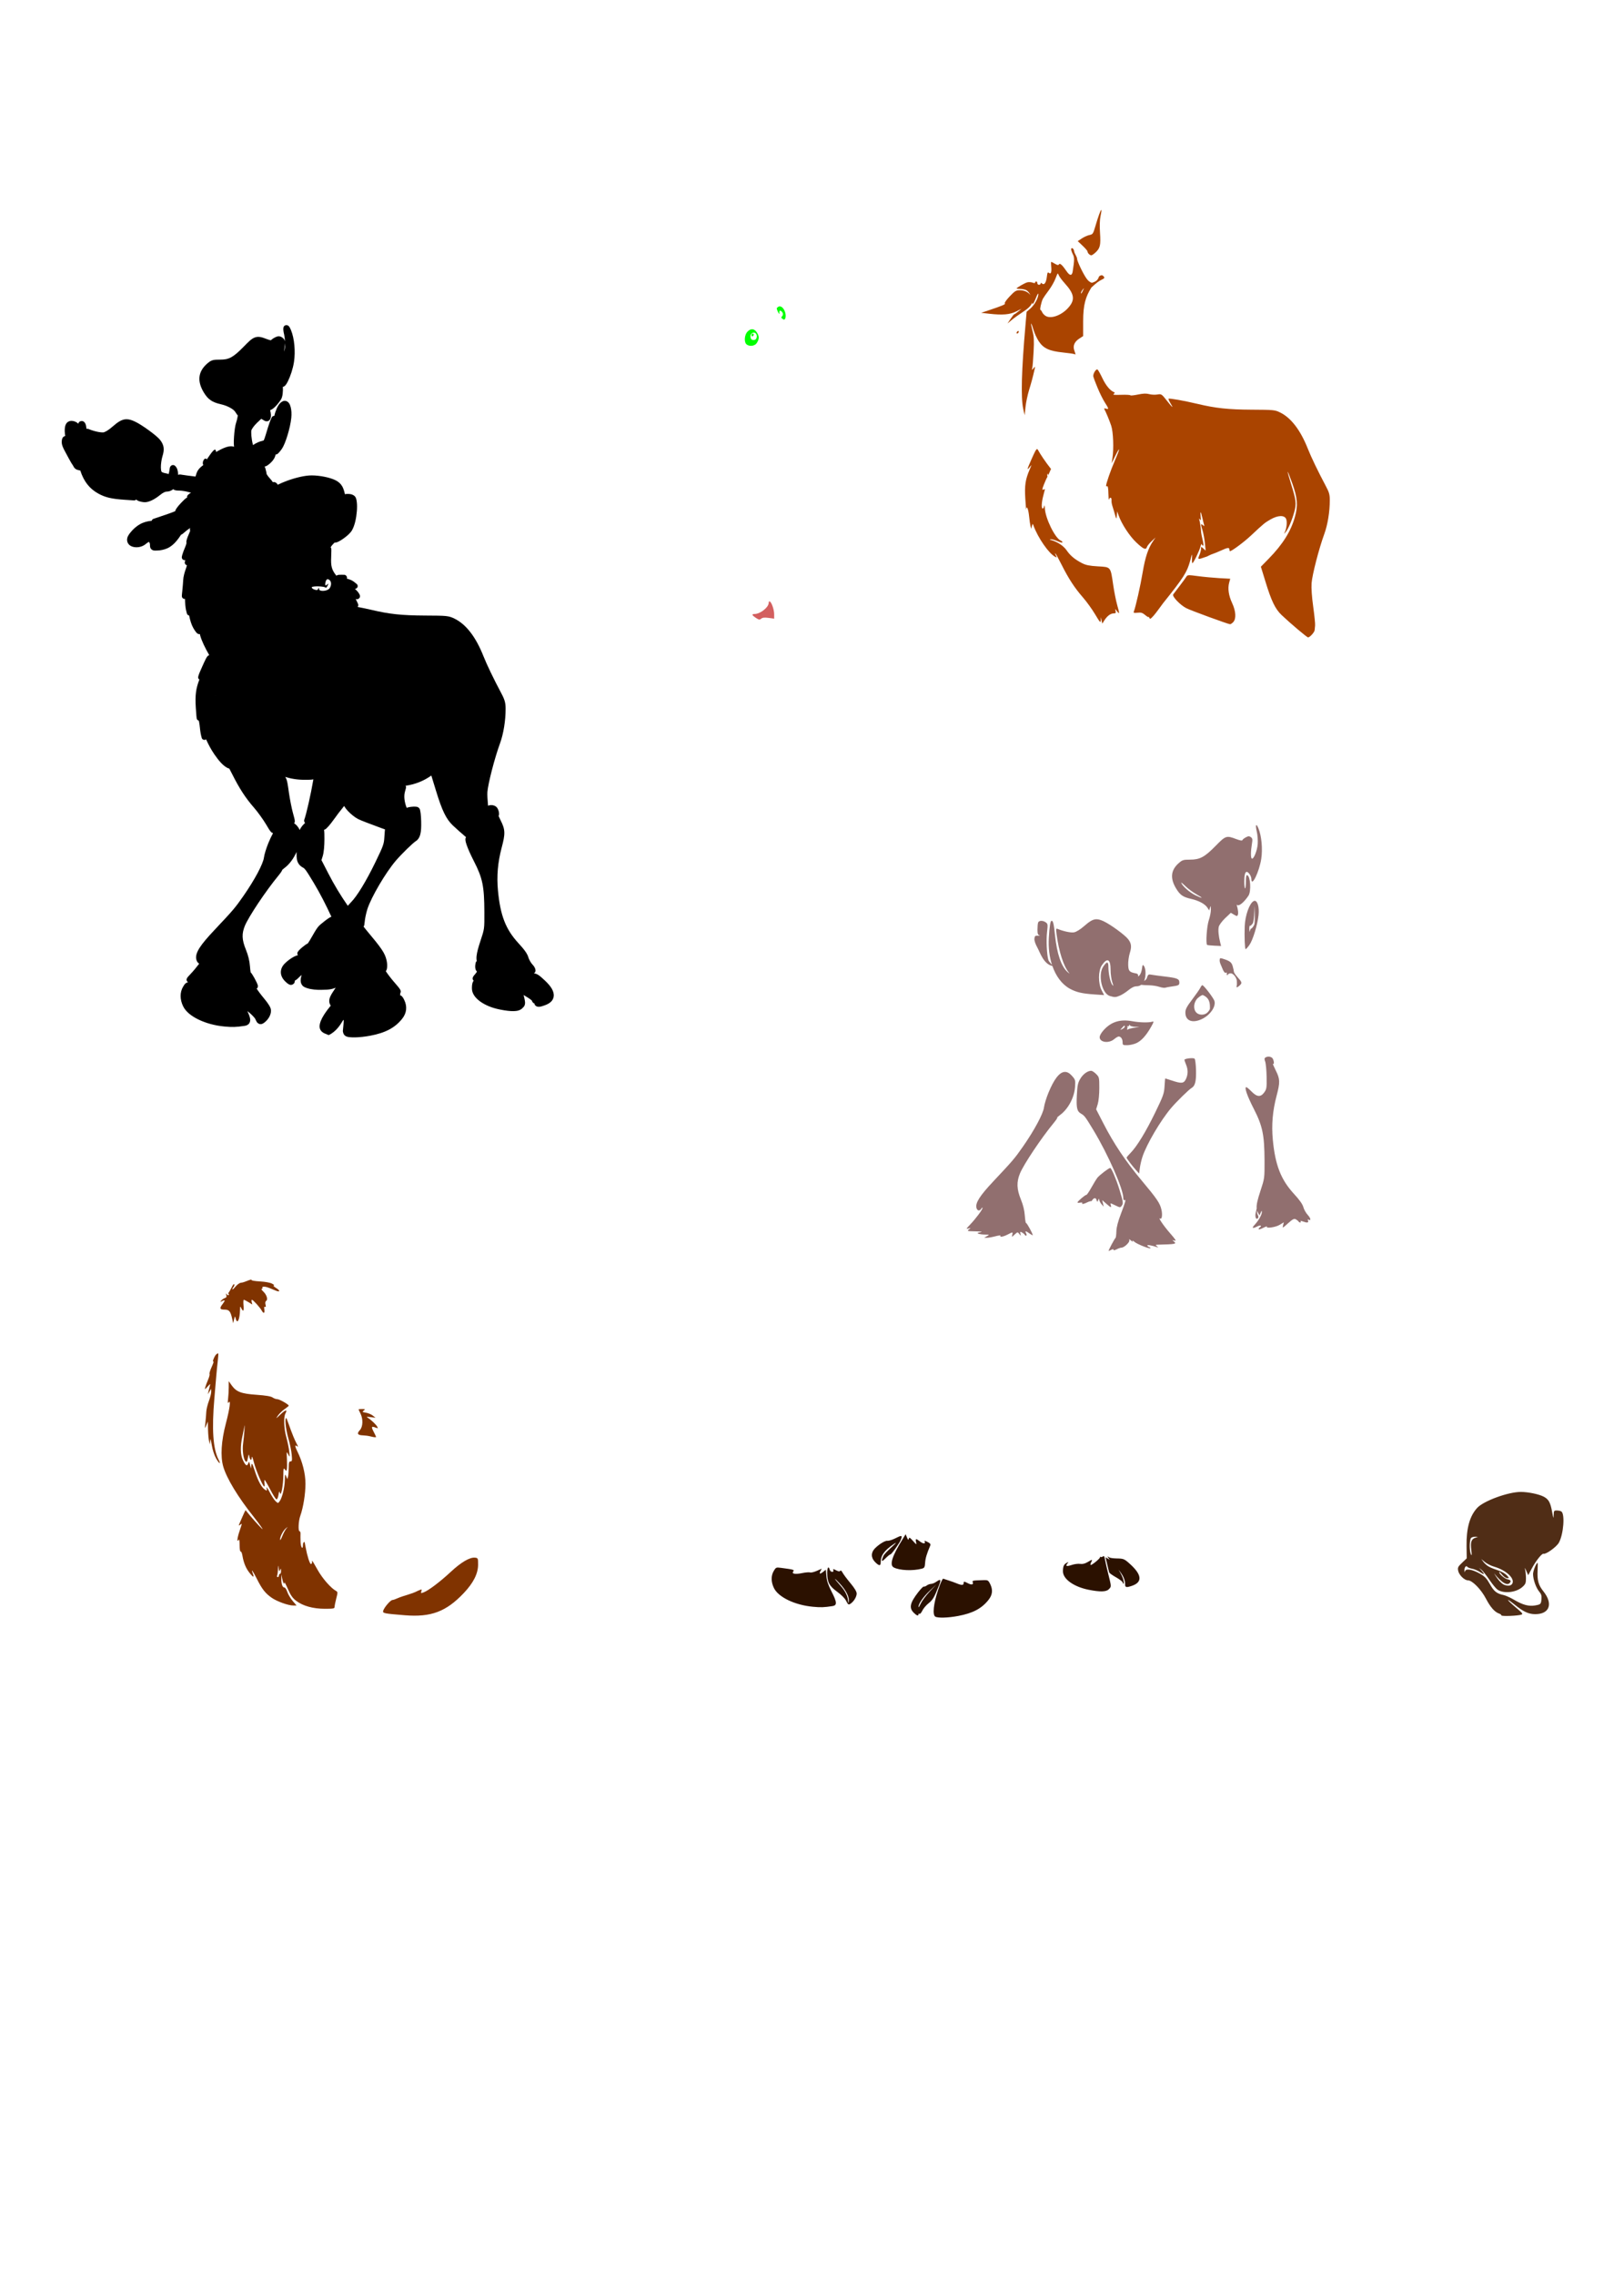 <?xml version="1.0" encoding="UTF-8" standalone="no"?>
<!-- Created with Inkscape (http://www.inkscape.org/) -->

<svg
   xmlns:dc="http://purl.org/dc/elements/1.1/"
   xmlns:cc="http://creativecommons.org/ns#"
   xmlns:rdf="http://www.w3.org/1999/02/22-rdf-syntax-ns#"
   xmlns:svg="http://www.w3.org/2000/svg"
   xmlns="http://www.w3.org/2000/svg"
   xmlns:sodipodi="http://sodipodi.sourceforge.net/DTD/sodipodi-0.dtd"
   xmlns:inkscape="http://www.inkscape.org/namespaces/inkscape"
   id="svg8223"
   version="1.1"
   inkscape:version="0.47 r22583"
   width="567"
   height="794"
   sodipodi:docname="Moose3.svg">
  <defs
     id="defs8227">
    <inkscape:perspective
       sodipodi:type="inkscape:persp3d"
       inkscape:vp_x="0 : 0.5 : 1"
       inkscape:vp_y="0 : 1000 : 0"
       inkscape:vp_z="1 : 0.5 : 1"
       inkscape:persp3d-origin="0.5 : 0.33333333 : 1"
       id="perspective8231" />
    <inkscape:perspective
       id="perspective9650"
       inkscape:persp3d-origin="0.5 : 0.33333333 : 1"
       inkscape:vp_z="1 : 0.5 : 1"
       inkscape:vp_y="0 : 1000 : 0"
       inkscape:vp_x="0 : 0.5 : 1"
       sodipodi:type="inkscape:persp3d" />
  </defs>
  <sodipodi:namedview
     pagecolor="#ffffff"
     bordercolor="#666666"
     borderopacity="1"
     objecttolerance="10"
     gridtolerance="10"
     guidetolerance="10"
     inkscape:pageopacity="0"
     inkscape:pageshadow="2"
     inkscape:window-width="1280"
     inkscape:window-height="1002"
     id="namedview8225"
     showgrid="false"
     inkscape:zoom="1.8765743"
     inkscape:cx="321.51337"
     inkscape:cy="486.2756"
     inkscape:window-x="1276"
     inkscape:window-y="92"
     inkscape:window-maximized="1"
     inkscape:current-layer="svg8223" />
  <path
     style="fill:#000000"
     d="m 99.842,113.475 c -0.109,0.014 -0.217,0.051 -0.321,0.107 -0.535,0.287 -0.536,0.655 -0.572,0.881 -0.035,0.226 -0.04,0.431 -0.024,0.667 0.032,0.472 0.136,1.052 0.31,1.774 0.134,0.559 0.212,1.429 0.262,2.298 -0.089,-0.566 -0.503,-1.069 -0.881,-1.345 -0.347,-0.254 -0.805,-0.502 -1.322,-0.488 -0.517,0.014 -0.918,0.207 -1.393,0.452 -0.348,0.18 -0.666,0.387 -0.941,0.607 -0.143,0.114 -0.281,0.213 -0.405,0.345 -0.267,-0.052 -0.704,-0.158 -1.322,-0.393 -0.846,-0.321 -1.52,-0.579 -2.179,-0.714 -0.659,-0.136 -1.328,-0.132 -1.965,0.083 -1.273,0.43 -2.247,1.459 -4.013,3.262 -1.888,1.929 -3.206,3.062 -4.382,3.691 -1.175,0.629 -2.241,0.822 -3.893,0.822 -1.165,0 -1.917,0.006 -2.631,0.226 -0.714,0.22 -1.252,0.64 -1.893,1.203 -1.517,1.332 -2.451,2.891 -2.631,4.62 -0.181,1.729 0.379,3.54 1.524,5.429 1.458,2.406 2.883,3.393 5.918,4.084 2.469,0.562 4.434,1.742 5.013,2.619 l 0.643,0.976 c 0.076,0.116 0.179,0.214 0.298,0.286 -0.12,0.759 -0.295,1.621 -0.536,2.322 -0.421,1.223 -0.667,3.223 -0.798,5.108 -0.065,0.943 -0.095,1.848 -0.071,2.572 0.012,0.362 0.036,0.678 0.083,0.964 -1.815,-0.649 -4.243,0.674 -6.287,1.822 -0.16,-1.97 -1.392,-0.074 -3.227,2.584 -0.711,-1.033 -1.853,1.014 -1.226,1.977 -2.399,1.715 -2.292,2.91 -2.727,4.013 -1.98,-0.235 -4.172,-0.531 -4.727,-0.631 -0.273,-0.049 -0.516,-0.1 -0.833,-0.095 -0.154,0.003 -0.329,0.08 -0.5,0.143 -0.014,-0.462 -0.049,-0.929 -0.143,-1.357 -0.108,-0.489 -0.217,-0.901 -0.524,-1.322 -0.13,-0.178 -0.209,-0.329 -0.464,-0.524 -0.128,-0.098 -0.347,-0.244 -0.691,-0.238 -0.343,0.005 -0.661,0.231 -0.798,0.405 -0.273,0.348 -0.27,0.546 -0.321,0.798 -0.051,0.252 -0.092,0.552 -0.143,0.929 -0.046,0.34 -0.146,0.722 -0.262,1.048 -0.192,-0.112 -0.407,-0.185 -0.631,-0.226 -1.164,-0.213 -1.638,-0.427 -1.762,-0.56 -0.124,-0.132 -0.251,-0.503 -0.286,-1.56 -0.032,-0.99 0.226,-2.853 0.524,-3.798 0.37,-1.175 0.547,-2.166 0.429,-3.12 -0.118,-0.954 -0.546,-1.812 -1.191,-2.631 -0.758,-0.963 -2.293,-2.18 -4.024,-3.441 -1.732,-1.261 -3.576,-2.457 -4.894,-3.06 -1.042,-0.477 -1.968,-0.782 -2.929,-0.762 -1.601,0.034 -2.955,0.96 -4.906,2.667 -0.599,0.524 -1.222,0.993 -1.774,1.334 -0.552,0.34 -1.058,0.542 -1.214,0.572 -0.294,0.055 -1.186,0.007 -2.179,-0.202 -0.993,-0.209 -2.134,-0.558 -3.179,-0.988 -0.141,-0.058 -0.379,-0.086 -0.643,-0.059 -0.048,-0.277 -0.091,-0.816 -0.143,-1.036 -0.226,-1.273 -1.17,-2.167 -2.369,-1.381 -0.17,0.182 -0.249,0.36 -0.321,0.536 -0.007,0.271 -0.267,-0.101 -0.357,-0.191 -0.675,-0.472 -1.433,-0.707 -2.167,-0.691 -2.577,0.219 -2.37,3.366 -2.06,5.287 -0.186,0.052 -0.374,0.09 -0.56,0.238 -0.53,0.423 -0.584,0.978 -0.643,1.488 -0.133,1.157 0.392,2.349 1.203,3.798 0.586,1.047 1.951,3.762 2.786,4.894 0.58,1.346 1.563,1.446 2.465,1.619 1.292,3.964 3.305,6.426 6.418,8.12 2.371,1.291 4.57,1.792 8.99,2.096 l 3.346,0.226 c 0.278,0.019 0.561,-0.093 0.75,-0.298 0.326,0.242 0.66,0.468 1.06,0.583 1.748,0.506 2.599,0.462 4.132,-0.179 0.934,-0.39 2.235,-1.233 3.215,-2.036 1.003,-0.822 1.811,-1.143 2.227,-1.143 0.874,0 1.676,-0.317 2.322,-0.845 0.187,0.169 0.387,0.267 0.56,0.321 0.463,0.145 0.939,0.168 1.631,0.179 0.885,0.014 2.416,0.268 3.084,0.488 0.32,0.105 0.639,0.16 0.953,0.226 -0.18,0.113 -0.386,0.229 -0.536,0.333 -0.16,0.112 -0.297,0.214 -0.429,0.333 -0.066,0.06 -0.137,0.125 -0.214,0.226 -0.077,0.101 -0.214,0.223 -0.214,0.631 0,0.065 0.047,0.084 0.06,0.143 -0.035,0.02 -0.072,0.026 -0.107,0.048 -0.652,0.402 -1.234,0.99 -2.155,1.965 -0.614,0.649 -1.111,1.251 -1.453,1.75 -0.171,0.249 -0.303,0.455 -0.405,0.714 -0.027,0.07 -0.039,0.186 -0.06,0.274 -0.112,0.059 -0.126,0.086 -0.345,0.179 -0.812,0.344 -2.312,0.878 -4.608,1.643 l -2.667,0.893 c -0.3,0.103 -0.538,0.369 -0.607,0.679 -1.525,0.139 -2.941,0.523 -4.215,1.262 -1.094,0.634 -2.135,1.556 -2.941,2.5 -0.806,0.945 -1.453,1.804 -1.453,2.917 0,0.726 0.355,1.395 0.857,1.81 0.502,0.415 1.116,0.626 1.762,0.714 1.292,0.178 2.784,-0.146 3.941,-1.119 0.272,-0.229 0.573,-0.442 0.81,-0.583 0.092,-0.055 0.155,-0.091 0.214,-0.119 0.042,0.005 0.083,0.005 0.179,0.143 0.116,0.168 0.238,0.485 0.238,0.881 0,0.266 -0.007,0.505 0.06,0.798 0.066,0.293 0.285,0.686 0.607,0.893 0.644,0.413 1.109,0.29 1.881,0.286 1.109,-0.005 2.522,-0.326 3.56,-0.798 1.725,-0.783 3.258,-2.399 4.751,-4.739 0.161,-0.027 0.315,-0.098 0.441,-0.202 l 1.5,-1.25 c 0.249,-0.208 0.836,-0.586 1.25,-0.893 -0.035,0.133 -0.104,0.257 -0.119,0.405 -0.014,0.138 -0.016,0.338 0.107,0.607 -0.103,0.289 -0.253,0.667 -0.476,1.155 -0.28,0.613 -0.514,1.216 -0.667,1.715 -0.076,0.249 -0.132,0.472 -0.167,0.691 -0.017,0.109 -0.026,0.211 -0.024,0.345 0.002,0.077 -0.004,0.171 0.024,0.286 3.81e-4,-0.037 0.026,-0.024 0.024,0 -7.76e-4,0.007 -0.011,0.037 -0.012,0.048 0.001,0.003 -0.001,0.008 0,0.012 -0.008,0.058 -0.018,0.13 -0.048,0.25 -0.074,0.297 -0.214,0.718 -0.393,1.131 -0.411,0.95 -0.848,2.088 -1.024,2.75 -0.062,0.235 -0.11,0.408 -0.143,0.619 -0.016,0.106 -0.066,0.199 0.012,0.5 0.039,0.151 0.147,0.411 0.417,0.583 0.266,0.17 0.58,0.158 0.75,0.119 l -0.155,0.691 c -0.107,0.49 0.256,1.032 0.75,1.119 -0.113,0.378 -0.209,0.758 -0.345,1.119 -0.494,1.307 -0.915,2.928 -0.964,4.013 -0.036,0.793 -0.179,2.526 -0.31,3.763 -0.059,0.564 -0.104,0.982 -0.131,1.298 -0.013,0.158 -0.021,0.296 -0.024,0.417 -0.003,0.121 -0.043,0.182 0.048,0.476 0.023,0.073 0.053,0.163 0.155,0.298 0.102,0.134 0.321,0.321 0.595,0.369 0.129,0.022 0.189,-0.022 0.286,-0.036 0.048,1.548 0.165,3.129 0.381,3.977 l 0.286,1.143 c 0.089,0.362 0.416,0.654 0.786,0.703 0.321,1.634 0.819,3.266 1.476,4.405 0.295,0.511 0.569,0.922 0.81,1.238 0.12,0.158 0.228,0.296 0.345,0.417 0.118,0.12 0.208,0.225 0.476,0.345 0.129,0.058 0.344,0.145 0.655,0.071 0.036,0.146 0.044,0.323 0.083,0.464 0.541,1.917 1.686,4.3 3.179,6.894 -0.01,0.003 -0.027,-0.003 -0.036,0 -0.004,-2e-5 -0.008,-2e-5 -0.012,0 -0.405,0.14 -0.571,0.371 -0.726,0.583 -0.155,0.213 -0.285,0.45 -0.441,0.75 -0.311,0.6 -0.698,1.449 -1.238,2.655 -0.794,1.774 -1.212,2.717 -1.369,3.405 -0.02,0.086 -0.042,0.166 -0.048,0.286 -0.006,0.12 -0.027,0.283 0.131,0.572 0.053,0.097 0.182,0.172 0.298,0.25 -1.216,3.095 -1.528,5.479 -1.262,9.752 0.075,1.211 0.152,2.233 0.214,2.917 0.031,0.342 0.055,0.588 0.083,0.774 0.007,0.046 0.013,0.091 0.024,0.143 0.011,0.052 -0.015,0.072 0.107,0.298 0.031,0.057 0.064,0.135 0.191,0.25 0.032,0.029 0.072,0.053 0.119,0.083 0.047,0.031 0.166,0.083 0.167,0.083 1.03e-4,3e-5 0.076,0.007 0.119,0.012 0.105,0.442 0.213,0.749 0.286,1.465 0.147,1.446 0.339,2.943 0.524,3.667 -2.6e-5,0.004 -2.6e-5,0.008 0,0.012 l 0.25,0.953 c 0.158,0.611 1.033,0.886 1.512,0.476 0.808,1.807 1.798,3.651 2.929,5.287 1.453,2.101 2.908,3.815 4.346,4.584 0.175,0.093 0.305,0.17 0.476,0.238 0.08,0.032 0.186,0.064 0.345,0.083 0.324,0.603 0.648,1.214 1.036,1.988 2.487,4.965 4.646,8.288 7.632,11.704 1.205,1.379 3.125,4.031 4.144,5.739 0.854,1.433 1.266,2.162 1.726,2.655 0.115,0.123 0.225,0.267 0.536,0.381 0.035,0.013 0.1,-0.01 0.143,0 0.01,0.036 0.022,0.072 0.036,0.107 -2.6e-5,0.004 -2.6e-5,0.008 0,0.012 -0.533,0.98 -1.061,2.092 -1.595,3.393 -0.738,1.797 -1.432,4.005 -1.595,5.287 -0.103,0.806 -0.892,2.825 -2.167,5.203 -1.275,2.379 -3.013,5.205 -4.977,8.025 -2.887,4.146 -3.486,4.843 -10.18,11.954 -2.441,2.594 -4.085,4.527 -5.096,6.108 -1.011,1.581 -1.441,2.911 -1.131,4.144 0.144,0.574 0.476,1.111 0.976,1.393 -0.04,0.054 -0.054,0.088 -0.095,0.143 -0.802,1.073 -1.872,2.365 -2.87,3.417 -0.353,0.373 -0.625,0.666 -0.833,0.905 -0.208,0.239 -0.342,0.366 -0.488,0.691 -0.073,0.162 -0.231,0.509 0.024,0.953 0.077,0.135 0.187,0.177 0.286,0.25 0.002,0.002 -0.002,0.01 0,0.012 0.003,0.044 0.041,0.075 0.048,0.119 -0.273,0.066 -0.533,0.158 -0.75,0.333 -0.408,0.33 -0.617,0.707 -0.905,1.179 -1.201,1.97 -1.163,4.505 -0.024,6.858 0.924,1.909 2.911,3.462 5.441,4.679 2.531,1.218 5.648,2.081 8.93,2.393 2.789,0.266 4.115,0.236 7.049,-0.214 0.521,-0.08 1.033,-0.227 1.453,-0.631 0.419,-0.405 0.583,-1.036 0.548,-1.595 -0.051,-0.816 -0.446,-1.782 -1,-2.941 1.404,1.041 2.583,2.337 2.786,2.762 0.359,0.753 0.511,1.315 1.274,1.679 0.382,0.182 0.869,0.13 1.179,0 0.309,-0.13 0.538,-0.293 0.786,-0.488 1.285,-1.013 2.238,-2.55 2.238,-4.096 0,-0.676 -0.274,-1.232 -0.679,-1.905 -0.405,-0.673 -0.979,-1.436 -1.726,-2.334 -0.59,-0.709 -1.194,-1.479 -1.679,-2.131 -0.482,-0.648 -0.86,-1.217 -0.941,-1.369 0.076,-0.045 0.145,-0.041 0.214,-0.119 0.174,-0.194 0.238,-0.466 0.238,-0.643 0,-0.36 -0.072,-0.472 -0.143,-0.667 -0.071,-0.195 -0.156,-0.412 -0.262,-0.643 -0.212,-0.462 -0.491,-0.995 -0.774,-1.512 -0.283,-0.517 -0.571,-1.001 -0.822,-1.381 -0.125,-0.19 -0.24,-0.35 -0.369,-0.5 -0.037,-0.043 -0.094,-0.096 -0.143,-0.143 -0.017,-0.072 -0.027,-0.11 -0.048,-0.226 -0.073,-0.417 -0.151,-1.065 -0.202,-1.798 -0.138,-1.957 -0.61,-3.926 -1.441,-5.965 -1.411,-3.464 -1.476,-5.554 -0.31,-8.37 0.59,-1.425 2.453,-4.565 4.679,-7.894 2.227,-3.329 4.839,-6.914 6.965,-9.49 0.426,-0.516 0.776,-0.985 1.024,-1.357 0.124,-0.186 0.212,-0.332 0.298,-0.524 0.018,-0.04 0.029,-0.14 0.048,-0.191 0.144,-0.131 0.361,-0.324 0.667,-0.548 1.852,-1.359 3.326,-3.413 4.322,-5.679 -0.013,1.152 0.02,2.143 0.202,2.893 0.276,1.139 0.986,1.962 1.869,2.453 0.491,0.273 0.67,0.38 1.203,1.095 0.533,0.716 1.331,2.007 2.727,4.322 2.193,3.637 4.356,7.895 6.18,11.859 -0.064,0.033 -0.195,0.038 -0.262,0.071 -0.185,0.094 -0.384,0.21 -0.595,0.345 -0.423,0.271 -0.915,0.629 -1.417,1.012 -1.003,0.767 -1.968,1.549 -2.5,2.238 -0.517,0.67 -1.43,2.184 -2.227,3.62 -0.378,0.681 -0.75,1.291 -1.036,1.703 -0.119,0.171 -0.206,0.288 -0.274,0.369 -0.091,0.032 -0.169,0.059 -0.238,0.095 -0.168,0.087 -0.328,0.19 -0.5,0.31 -0.343,0.239 -0.736,0.544 -1.119,0.869 -0.383,0.325 -0.752,0.661 -1.048,0.964 -0.148,0.152 -0.267,0.302 -0.381,0.452 -0.057,0.075 -0.11,0.145 -0.167,0.25 -0.056,0.105 -0.143,0.225 -0.143,0.536 0,0.22 0.115,0.417 0.226,0.572 -0.204,0.033 -0.391,0.1 -0.583,0.167 -0.416,0.143 -0.854,0.362 -1.31,0.631 -0.912,0.538 -1.902,1.289 -2.739,2.131 -0.866,0.872 -1.359,1.942 -1.345,3.048 0.013,1.106 0.536,2.179 1.417,3.06 0.361,0.361 0.676,0.657 0.988,0.881 0.312,0.224 0.602,0.411 1.06,0.452 0.458,0.041 1.062,-0.315 1.262,-0.702 0.149,-0.287 0.14,-0.55 0.155,-0.822 0.016,-0.005 0.045,-0.006 0.059,-0.012 0.219,-0.081 0.357,-0.18 0.5,-0.286 0.285,-0.212 0.576,-0.492 0.953,-0.869 0.313,-0.313 0.622,-0.575 0.881,-0.786 -0.003,0.01 -0.009,0.026 -0.012,0.036 -0.28,0.889 -0.408,1.647 -0.31,2.369 0.099,0.722 0.527,1.42 1.167,1.762 1.245,0.666 2.981,0.956 4.882,1.036 2.02,-0.032 4.256,0.108 6.144,-0.75 -1.185,1.948 -3.193,4.066 -1.733,6.275 -7.483,9.048 -2.078,9.58 -0.696,10.267 5.295,-2.479 5.735,-9.741 4.93,-1.385 0.1,0.649 0.284,1.291 0.917,1.691 0.478,0.302 0.934,0.366 1.512,0.429 0.579,0.063 1.256,0.081 2.012,0.059 1.513,-0.043 3.344,-0.242 5.144,-0.583 5.27,-1 8.592,-2.734 11.133,-5.918 1.597,-2.001 1.834,-4.32 0.679,-6.632 -0.306,-0.614 -0.57,-1.115 -1.107,-1.465 -0.11,-0.072 -0.231,-0.085 -0.345,-0.131 0.065,-0.154 0.134,-0.317 0.119,-0.476 -0.007,-0.072 -0.033,-0.107 -0.048,-0.167 0.284,-0.381 0.202,-0.77 0.143,-0.964 -0.059,-0.195 -0.131,-0.317 -0.214,-0.452 -0.334,-0.543 -0.918,-1.233 -1.941,-2.405 -1.128,-1.293 -2.184,-2.678 -2.822,-3.632 -0.1,-0.149 -0.101,-0.17 -0.179,-0.298 0.008,-0.01 0.029,-0.014 0.036,-0.024 0.278,-0.374 0.34,-0.703 0.393,-1.083 0.105,-0.761 0.055,-1.701 -0.167,-2.691 -0.275,-1.226 -0.741,-2.344 -1.786,-3.882 -1.045,-1.538 -2.682,-3.548 -5.406,-6.799 -0.301,-0.359 -0.552,-0.714 -0.845,-1.072 0.142,-0.144 0.236,-0.335 0.262,-0.536 l 0.238,-1.881 c 0.117,-0.928 0.526,-2.716 0.869,-3.763 1.355,-4.133 6.274,-12.538 9.871,-16.776 0.9,-1.061 2.449,-2.683 3.87,-4.072 0.71,-0.695 1.392,-1.331 1.941,-1.822 0.549,-0.491 1.052,-0.87 1.072,-0.881 0.849,-0.479 1.421,-1.365 1.703,-2.489 0.282,-1.123 0.343,-2.536 0.298,-4.453 -0.025,-1.043 -0.085,-2.03 -0.179,-2.81 -0.047,-0.39 -0.104,-0.728 -0.167,-1.012 -0.032,-0.142 -0.059,-0.272 -0.107,-0.405 -0.048,-0.133 -0.078,-0.256 -0.31,-0.488 -0.409,-0.409 -0.701,-0.399 -1.012,-0.441 -0.311,-0.041 -0.644,-0.037 -0.988,-0.024 -0.572,0.022 -1.173,0.091 -1.691,0.214 -0.213,0.051 -0.409,0.117 -0.607,0.202 -0.822,-2.114 -1.028,-4.08 -0.619,-5.56 3e-5,-0.004 3e-5,-0.008 0,-0.012 l 0.369,-1.369 c 0.067,-0.257 0.018,-0.542 -0.131,-0.762 3.329,-0.498 6.228,-1.625 9.001,-3.572 0.007,0.057 0.019,0.112 0.036,0.167 l 1.595,5.191 c 2.07,6.783 3.503,9.81 5.882,12.073 1.266,1.204 2.997,2.711 4.608,4.096 -0.035,0.049 -0.098,0.094 -0.119,0.143 -0.143,0.335 -0.128,0.589 -0.107,0.845 0.041,0.513 0.198,1.062 0.441,1.762 0.486,1.4 1.342,3.325 2.524,5.632 3.023,5.9 3.61,8.708 3.643,17.705 0.022,6.039 0.039,5.844 -1.369,10.121 -0.769,2.336 -1.202,3.928 -1.345,5.215 -0.075,0.675 -0.051,1.267 0.059,1.822 -0.057,0.052 -0.145,0.109 -0.179,0.155 -0.141,0.193 -0.161,0.303 -0.191,0.405 -0.058,0.204 -0.087,0.378 -0.119,0.595 -0.113,0.774 -0.09,1.431 0.202,2.036 0.077,0.16 0.209,0.327 0.369,0.476 -0.238,0.311 -0.424,0.645 -0.679,0.917 -0.303,0.323 -0.525,0.579 -0.691,0.905 -0.083,0.163 -0.173,0.35 -0.155,0.679 0.012,0.225 0.166,0.48 0.357,0.679 -0.087,0.131 -0.198,0.246 -0.262,0.393 -0.282,0.653 -0.345,1.372 -0.345,2.286 0,1.782 1.192,3.349 2.929,4.596 1.737,1.247 4.096,2.226 6.799,2.762 2.032,0.403 3.606,0.602 4.87,0.572 1.264,-0.03 2.283,-0.295 2.989,-1 0.229,-0.229 0.47,-0.42 0.679,-0.762 0.208,-0.342 0.299,-0.8 0.286,-1.238 -0.019,-0.619 -0.218,-1.49 -0.5,-2.631 0.293,0.185 0.541,0.362 0.869,0.548 0.555,0.313 1.09,0.662 1.476,0.953 0.193,0.145 0.358,0.279 0.452,0.369 0.047,0.045 0.078,0.095 0.083,0.107 0.088,0.226 0.166,0.418 0.345,0.631 0.089,0.106 0.249,0.265 0.548,0.345 0.032,0.14 0.013,0.267 0.095,0.417 0.198,0.362 0.645,0.647 1.024,0.714 0.758,0.134 1.355,-0.104 2.322,-0.429 1.047,-0.352 1.888,-0.799 2.488,-1.453 0.6,-0.653 0.897,-1.549 0.81,-2.429 -0.174,-1.76 -1.509,-3.436 -3.739,-5.429 -0.942,-0.842 -1.542,-1.383 -2.334,-1.703 -0.264,-0.106 -0.553,-0.15 -0.833,-0.202 0.233,-0.155 0.424,-0.384 0.488,-0.595 0.081,-0.265 0.067,-0.464 0.036,-0.643 -0.124,-0.715 -0.532,-1.298 -1.143,-1.953 -0.469,-0.502 -1.151,-1.734 -1.31,-2.322 -0.373,-1.383 -1.516,-2.871 -3.489,-5.013 -4.431,-4.812 -6.319,-9.602 -7.144,-18.348 -0.48,-5.095 -0.075,-9.82 1.286,-14.979 0.636,-2.409 0.974,-3.946 0.929,-5.37 -0.046,-1.424 -0.51,-2.626 -1.286,-4.167 -0.313,-0.622 -0.553,-1.142 -0.714,-1.524 0.189,-0.363 0.167,-0.62 0.155,-0.881 -0.025,-0.549 -0.179,-1.137 -0.488,-1.715 -0.479,-0.895 -1.429,-1.225 -2.322,-1.214 -0.345,0.004 -0.685,0.089 -1.024,0.214 -0.186,-2.002 -0.3,-3.783 -0.226,-4.81 0.092,-1.289 0.728,-4.357 1.572,-7.62 0.843,-3.263 1.902,-6.795 2.81,-9.275 1.243,-3.395 1.977,-7.992 1.977,-12.121 0,-2.055 -0.312,-3.178 -1.5,-5.406 -2.656,-4.98 -5.088,-10.043 -6.215,-12.895 -2.615,-6.618 -5.991,-11.138 -10.133,-13.169 -0.933,-0.458 -1.71,-0.769 -3.084,-0.905 -1.374,-0.136 -3.398,-0.148 -7.239,-0.167 -8.174,-0.04 -12.454,-0.502 -18.836,-2.024 -1.584,-0.378 -3.144,-0.675 -4.679,-0.976 0.129,-0.181 0.25,-0.396 0.25,-0.595 0,-0.301 -0.038,-0.292 -0.059,-0.357 -0.021,-0.065 -0.046,-0.128 -0.071,-0.191 -0.051,-0.124 -0.113,-0.262 -0.191,-0.429 -0.155,-0.333 -0.355,-0.752 -0.583,-1.191 -0.008,-0.015 -0.004,-0.021 -0.012,-0.036 0.008,0.002 0.016,0.01 0.024,0.012 0.187,0.053 0.337,0.21 0.869,-0.012 0.266,-0.111 0.558,-0.469 0.607,-0.738 0.049,-0.269 -0.002,-0.422 -0.036,-0.536 -0.069,-0.228 -0.15,-0.349 -0.238,-0.512 -0.322,-0.594 -0.861,-1.163 -1.488,-1.762 0.39,0.021 0.775,-0.231 0.917,-0.595 0.141,-0.364 0.028,-0.812 -0.274,-1.06 l -0.953,-0.762 c -0.673,-0.539 -1.589,-0.898 -2.477,-1.095 0.008,-0.024 0.017,-0.021 0.024,-0.048 0.075,-0.275 -0.051,-0.777 -0.274,-0.988 -0.445,-0.422 -0.638,-0.303 -0.845,-0.321 -0.208,-0.019 -0.428,-0.021 -0.714,-0.024 -0.367,-0.003 -0.702,-0.002 -0.976,0.024 -0.137,0.013 -0.252,0.026 -0.393,0.059 -0.07,0.017 -0.141,0.04 -0.274,0.107 -0.055,0.028 -0.14,0.078 -0.226,0.155 -1.623,-2.037 -1.976,-3.264 -1.822,-6.537 0.036,-0.768 0.055,-1.472 0.059,-1.988 0.002,-0.258 0.007,-0.462 0,-0.631 -0.003,-0.085 -0.011,-0.158 -0.024,-0.25 -0.006,-0.046 -0.002,-0.083 -0.036,-0.191 -0.017,-0.053 -0.042,-0.131 -0.131,-0.262 -0.011,-0.017 -0.045,-0.04 -0.059,-0.059 0.108,-0.145 0.217,-0.369 0.321,-0.5 0.365,-0.46 0.712,-0.832 0.941,-1.036 0.075,-0.067 0.105,-0.081 0.143,-0.107 0.217,0.009 0.408,-0.013 0.583,-0.059 0.273,-0.073 0.534,-0.187 0.81,-0.321 0.551,-0.27 1.15,-0.65 1.75,-1.084 1.201,-0.866 2.364,-1.854 2.953,-2.905 0.953,-1.702 1.473,-4.259 1.655,-6.608 0.091,-1.175 0.101,-2.282 -0.024,-3.215 -0.125,-0.932 -0.237,-1.766 -1.095,-2.31 -0.663,-0.42 -1.329,-0.484 -2.072,-0.488 -0.263,-0.002 -0.492,-0.009 -0.786,0.059 -0.055,0.013 -0.12,0.049 -0.179,0.071 -0.242,-1.084 -0.514,-2.006 -0.917,-2.727 -0.535,-0.957 -1.315,-1.632 -2.274,-2.131 -1.967,-1.024 -5.584,-1.721 -8.358,-1.738 -2.416,-0.015 -5.693,0.793 -8.751,1.905 -1.145,0.416 -2.164,0.884 -3.167,1.357 -0.095,-0.193 -0.208,-0.351 -0.321,-0.464 -0.258,-0.258 -0.668,-0.57 -1.238,-0.476 -0.058,0.009 -0.079,0.044 -0.131,0.059 -0.262,-0.422 -0.603,-0.836 -1.095,-1.381 -0.339,-0.375 -0.646,-0.774 -0.857,-1.084 -0.106,-0.155 -0.185,-0.29 -0.226,-0.369 -0.02,-0.04 -0.026,-0.078 -0.024,-0.071 -0.019,-0.254 -0.067,-0.466 -0.131,-0.762 -0.081,-0.371 -0.182,-0.797 -0.298,-1.214 -0.061,-0.219 -0.174,-0.413 -0.262,-0.619 0.309,-0.012 0.46,-0.082 0.607,-0.155 0.159,-0.078 0.307,-0.168 0.464,-0.274 0.315,-0.213 0.649,-0.482 0.976,-0.786 0.868,-0.805 1.504,-1.676 1.774,-2.846 0.01,-0.042 0.003,-0.1 0.012,-0.143 0.025,0.002 0.033,0.025 0.06,0.024 0.342,-0.01 0.449,-0.105 0.548,-0.167 0.098,-0.061 0.171,-0.12 0.238,-0.179 0.135,-0.118 0.257,-0.253 0.393,-0.405 0.272,-0.305 0.578,-0.691 0.881,-1.119 0.756,-1.069 1.431,-2.837 2.048,-4.858 0.617,-2.02 1.126,-4.233 1.31,-6.025 0.149,-1.459 0.066,-2.767 -0.214,-3.81 -0.14,-0.522 -0.315,-0.988 -0.607,-1.381 -0.292,-0.393 -0.765,-0.746 -1.345,-0.786 -0.346,-0.024 -0.661,0.065 -0.941,0.214 -1.234,0.66 -1.869,2.065 -2.477,3.786 -0.138,0.39 -0.228,0.842 -0.345,1.262 -0.133,0.011 -0.285,0.009 -0.369,0.048 -0.463,0.214 -0.444,0.358 -0.524,0.488 -0.08,0.13 -0.143,0.261 -0.214,0.417 -0.143,0.312 -0.304,0.716 -0.488,1.226 -0.369,1.02 -0.824,2.458 -1.345,4.239 -0.368,1.257 -0.618,1.907 -0.738,2.084 -0.06,0.088 -0.052,0.068 -0.107,0.095 -0.055,0.027 -0.199,0.078 -0.464,0.131 -0.934,0.187 -2.095,0.734 -3,1.334 l 0,-0.012 -0.191,0.131 -0.012,-0.036 c -0.001,-0.004 0.001,-0.008 0,-0.012 -0.58,-2.287 -0.707,-4.486 -0.524,-5.191 0.009,-0.036 0.259,-0.55 0.631,-1.048 0.372,-0.498 0.861,-1.054 1.357,-1.524 l 1.441,-1.357 0.5,0.298 c 0.517,0.305 0.763,0.549 1.417,0.572 0.327,0.011 0.769,-0.187 0.964,-0.417 0.195,-0.229 0.245,-0.416 0.31,-0.583 0.312,-0.814 0.172,-1.748 -0.095,-2.869 0.365,-0.136 0.698,-0.321 1.036,-0.583 0.867,-0.673 1.797,-1.721 2.667,-3.024 0.404,-0.605 0.562,-1.32 0.667,-2.107 0.103,-0.776 0.119,-1.62 0.071,-2.441 0.154,-0.028 0.291,-0.086 0.393,-0.143 0.399,-0.221 0.574,-0.478 0.786,-0.786 0.211,-0.307 0.411,-0.675 0.619,-1.095 0.831,-1.682 1.714,-4.251 2.084,-6.668 0.557,-3.642 0.153,-8.247 -1.048,-11.121 -0.194,-0.463 -0.355,-0.809 -0.548,-1.095 -0.096,-0.143 -0.182,-0.28 -0.381,-0.429 -0.099,-0.074 -0.283,-0.156 -0.488,-0.191 -0.102,-0.017 -0.212,-0.026 -0.321,-0.012 l -3.4e-5,-3e-5 z m -0.321,6.287 c 0.02,0.431 0.035,0.844 0.012,1.167 -0.04,0.555 -0.169,1.198 -0.333,1.822 0.053,-0.555 0.052,-1.014 0.155,-1.631 0.092,-0.549 0.156,-0.966 0.167,-1.357 l 8e-6,0 z m 14.919,82.394 c 0.179,0.008 0.384,0.101 0.607,0.286 0.705,0.585 0.72,1.887 0.024,2.881 -0.744,1.062 -3.64,1.266 -3.679,0.262 -0.023,-0.587 -0.063,-0.595 -0.286,-0.071 -0.206,0.484 -0.485,0.537 -1.334,0.25 -0.587,-0.199 -0.998,-0.557 -0.917,-0.798 0.167,-0.499 4.525,-0.371 4.846,0.143 0.107,0.171 0.407,-0.141 0.667,-0.691 0.353,-0.748 0.354,-0.878 0.012,-0.536 -0.713,0.714 -0.974,0.544 -0.774,-0.5 0.158,-0.828 0.439,-1.243 0.833,-1.226 l 1e-5,0 z m -39.113,40.602 c 0.005,-3.8e-4 0.019,0.012 0.024,0.012 -0.041,0.015 -0.076,0.019 -0.119,0.036 -0.019,0.007 0.009,-0.037 0.095,-0.048 l 0,4e-5 z m 24.266,28.385 c 1.991,0.661 4.237,1.024 6.692,1.024 1.509,0 2.341,3.2e-4 3,-0.131 0.043,-0.009 0.087,-0.025 0.131,-0.036 -0.024,0.137 -0.048,0.241 -0.071,0.381 -0.387,2.318 -0.997,5.303 -1.584,7.906 -0.587,2.603 -1.186,4.9 -1.453,5.596 -0.072,0.189 -0.177,0.417 -0.095,0.81 0.041,0.196 0.16,0.384 0.31,0.536 -0.624,0.549 -1.196,1.201 -1.643,1.965 -0.1,0.17 -0.163,0.343 -0.25,0.512 -0.224,-0.597 -0.587,-1.087 -1.107,-1.679 -0.257,-0.292 -0.554,-0.463 -0.833,-0.691 0.086,-0.106 0.149,-0.215 0.179,-0.298 0.063,-0.178 0.058,-0.295 0.059,-0.393 0.005,-0.393 -0.072,-0.671 -0.191,-1.155 -0.118,-0.484 -0.283,-1.114 -0.512,-1.941 -0.381,-1.377 -1.008,-4.525 -1.345,-6.834 -0.418,-2.862 -0.548,-4.428 -1.286,-5.572 l 0,-3e-5 z m 20.587,10.133 c 0.05,0.102 0.083,0.221 0.143,0.321 0.295,0.492 0.717,1.001 1.214,1.524 0.995,1.046 2.283,2.12 3.524,2.762 0.527,0.272 1.582,0.688 3.036,1.25 1.454,0.562 3.243,1.233 5.013,1.881 0.475,0.174 0.845,0.296 1.31,0.464 -0.008,0.046 -0.017,0.093 -0.024,0.143 -0.022,0.165 -0.036,0.374 -0.059,0.631 -0.046,0.515 -0.097,1.21 -0.143,1.976 -0.074,1.23 -0.161,1.916 -0.572,3.072 -0.411,1.156 -1.177,2.784 -2.572,5.656 -3.28,6.754 -6.425,11.848 -8.454,13.907 -0.397,0.403 -0.761,0.793 -1.036,1.119 -0.052,0.062 -0.085,0.11 -0.131,0.167 -2.523,-3.638 -4.758,-7.329 -6.787,-11.276 l -2.405,-4.667 0.452,-1.453 c 0.394,-1.31 0.583,-3.621 0.583,-5.882 0,-1.602 -0.008,-2.503 -0.131,-3.262 0.024,-0.006 0.062,-0.005 0.083,-0.012 0.413,-0.139 0.603,-0.333 0.845,-0.56 0.485,-0.453 1.015,-1.089 1.56,-1.786 1.09,-1.394 2.271,-3.094 2.453,-3.322 0.861,-1.074 1.395,-1.767 2.096,-2.655 l 0,-2e-5 z"
     id="path9705"
     sodipodi:nodetypes="csssscsssscssssssssssscccssscccccsscssssssscsssssssssssssscccccccsssccscccsssscssscsssscsssscscccssssssscssssssccccscsssssssssssssscccssssssssccccsssscscsssssssscsssssssscsscccssscssssssscssssssscssssssscsssssssscsssssssscssssssscsssssssscscsssscsssssscssssssscsssssssscssscssscccccssssssscscsssscssssscccssssssssssssssccccccccscssssssscsssscssscsssssssscssssscssssssscssssssssscssscsssssssssscssssssssssscscccssssssscsssssscsscssssssssscsssscsscsssssscssssssssssssssssscssssssssccccssscccssscssscssssssssccccsccscssssssssccssccssccssscscscsssssccssssccsssssssccccscsssscsssscc" />
  <path
     style="fill:#d35f5f"
     d="m 268.339,215.662 1.949,0.259 0,-1.527 c 0,-1.579 -0.84,-4.055 -1.518,-4.474 -0.213,-0.131 -0.387,0.076 -0.387,0.461 0,1.581 -2.945,3.917 -4.938,3.917 -1.098,0 -0.943,0.444 0.476,1.368 1.057,0.688 1.308,0.724 1.846,0.267 0.453,-0.386 1.152,-0.459 2.572,-0.271 z"
     id="path8961" />
  <path
     id="path8941"
     style="fill:#502d16"
     d="m 531.019,520.717 c -4.376,-0.028 -13.022,3.125 -15.264,5.56 -2.625,2.851 -3.818,7.117 -3.727,13.359 l 0.059,4.263 -1.619,1.536 c -1.441,1.371 -1.583,1.673 -1.369,2.786 0.283,1.476 2.177,3.346 3.393,3.346 1.527,0 4.606,3.13 6.322,6.43 1.543,2.967 3.092,4.706 4.62,5.191 0.42,0.133 0.762,0.414 0.762,0.619 0,0.396 5.866,0.166 7.013,-0.274 0.518,-0.199 0.335,-0.507 -0.988,-1.631 -2.805,-2.383 -3.936,-3.453 -3.655,-3.465 0.149,-0.006 1.195,0.751 2.334,1.679 2.958,2.41 4.824,3.262 7.108,3.262 5.013,0 6.317,-3.622 2.858,-7.954 -1.731,-2.167 -2.196,-3.819 -2.036,-7.204 0.071,-1.515 0.079,-2.751 0.024,-2.75 -0.466,0.003 -1.606,2.77 -1.607,3.893 -0.002,1.887 1.019,4.804 2.155,6.156 0.707,0.841 0.891,1.441 0.786,2.572 -0.169,1.81 -0.248,1.883 -2.191,2.238 -2.163,0.395 -4.316,-0.166 -7.227,-1.881 -1.362,-0.802 -3.077,-1.583 -3.81,-1.738 -2.4,-0.508 -3.361,-1.27 -4.775,-3.798 -1.124,-2.01 -1.76,-2.68 -3.465,-3.655 -2.646,-1.514 -4.94,-1.905 -5.203,-0.881 -0.129,0.503 -0.195,0.415 -0.226,-0.31 -0.046,-1.069 0.615,-1.828 1.036,-1.179 0.134,0.206 0.878,0.491 1.643,0.631 0.765,0.141 2.008,0.679 2.762,1.191 1.569,1.065 1.753,0.863 0.512,-0.548 l -0.857,-0.964 0.905,0.75 c 0.498,0.418 1.747,2.006 2.774,3.524 1.027,1.518 2.289,3.04 2.81,3.381 2.217,1.453 6.484,0.976 8.668,-0.976 1.053,-0.94 1.223,-1.349 1.226,-2.941 0.002,-1.014 -0.124,-2.36 -0.274,-2.989 -0.223,-0.935 -0.154,-0.876 0.393,0.333 l 0.667,1.488 1.238,-2.31 c 1.427,-2.677 3.542,-5.34 4.096,-5.156 0.844,0.281 4.536,-2.38 5.37,-3.87 1.634,-2.917 2.187,-10.057 0.845,-10.906 -0.291,-0.184 -0.995,-0.33 -1.572,-0.333 -0.973,-0.005 -1.057,0.103 -1.095,1.607 -0.036,1.403 -0.105,1.248 -0.548,-1.179 -0.592,-3.241 -1.213,-4.357 -2.929,-5.251 -1.667,-0.868 -5.344,-1.639 -7.942,-1.655 z m -13.847,23.42 1.25,1.048 c 0.688,0.574 2.156,1.31 3.262,1.631 4.166,1.211 7.279,4.106 6.322,5.894 -0.424,0.792 -1.532,0.944 -2.893,0.393 -0.952,-0.385 -2.473,-2.149 -3.477,-4.001 0.887,1.168 4.639,5.673 5.799,2.846 0,-0.322 -0.417,-0.631 -0.953,-0.702 -1.004,-0.135 -3.055,-1.823 -3.048,-2.512 0.002,-0.223 0.451,0.152 0.988,0.833 0.542,0.688 1.321,1.238 1.762,1.238 0.782,0 0.786,-0.008 0.071,-0.798 -1.655,-1.845 -4.48,-2.054 -6.561,-3.286 -0.565,-0.324 -1.364,-1.035 -1.774,-1.584 l -0.75,-1 z m -3.786,-2.189 c -0.396,-1.477 -0.261,-4.685 0.217,-5.163 0.251,-0.251 0.894,-0.444 1.429,-0.427 l 0.972,0.03 -1.049,0.383 c -1.266,0.462 -1.611,1.587 -1.271,4.149 0.26,1.96 0.1,2.512 -0.298,1.027 z" />
  <path
     id="path9611"
     style="fill:#00ff00"
     d="m 271.165,107.642 c 0.245,0.915 0.708,1.915 0.98,1.915 -0.104,-0.68 -0.103,-0.906 0.167,-1.143 0.456,0 1.79,1.119 0.492,2.256 -0.131,0.115 0.181,0.506 0.516,0.705 0.402,0.238 0.597,0.334 0.897,-0.364 0.586,-2.192 -1.603,-5.578 -3.052,-3.368 l 2e-5,0 z m -8.379,8.773 c -0.21,0 -0.381,0.269 -0.381,0.595 0,0.327 0.171,0.487 0.381,0.357 0.21,-0.13 0.381,-0.398 0.381,-0.595 0,-0.197 -0.171,-0.357 -0.381,-0.357 z m 0.417,-0.321 c 0.805,0.011 1.264,0.99 0.881,1.988 -0.296,0.771 -1.63,0.82 -1.917,0.071 -0.374,-0.975 0.027,-1.927 0.869,-2.048 0.057,-0.008 0.113,-0.013 0.167,-0.012 l 0,-3e-5 z m 1.107,0.036 c -0.914,-1.5 -2.165,-1.627 -3.37,-0.345 -0.959,1.021 -1.205,3.332 -0.452,4.239 0.806,0.971 3.017,0.954 3.798,-0.417 0.828,-1.312 0.804,-2.277 0.024,-3.477 z"
     sodipodi:nodetypes="cccssccccsssccssscccsscc" />
  <path
     id="path9538"
     style="fill:#803300"
     d="m 97.135,546.451 c 0.03,-0.032 0.082,0.296 0.167,0.953 0.146,1.124 0.214,1.214 0.476,0.572 0.272,-0.667 0.322,-0.632 0.345,0.286 0.015,0.576 -0.148,1.048 -0.357,1.048 -0.21,0 -0.381,0.257 -0.381,0.572 0,0.314 -0.197,0.572 -0.429,0.572 -0.232,0 -0.318,-0.264 -0.191,-0.595 0.127,-0.331 0.264,-1.317 0.298,-2.191 0.03,-0.782 0.042,-1.182 0.071,-1.214 z m 3.298,-13.526 c 0.018,0.014 -0.157,0.224 -0.5,0.631 -0.378,0.448 -1.007,1.648 -1.405,2.667 -0.398,1.019 -0.74,1.53 -0.75,1.143 -0.026,-1.019 1.048,-3.115 2.012,-3.929 0.415,-0.35 0.625,-0.526 0.643,-0.512 z m -16.086,-3.882 c -0.052,0.104 -0.097,0.21 -0.155,0.321 0.035,-0.005 0.073,-0.065 0.119,-0.179 0.018,-0.045 0.024,-0.096 0.036,-0.143 z m -4.489,-46.972 0,2.131 c 0,1.173 -0.104,2.976 -0.226,4.001 -0.164,1.376 -0.11,1.708 0.191,1.286 0.848,-1.192 0.401,2.132 -0.988,7.43 -1.582,6.032 -1.906,11.35 -0.917,14.86 1.165,4.13 5.154,10.724 10.728,17.717 2.053,2.575 3.693,4.969 2.739,4.001 -1.315,-1.335 -3.591,-3.813 -5.656,-6.418 -0.545,0.923 -1.481,3.277 -2.072,4.548 -0.409,0.881 -0.322,0.973 0.191,0.548 0.74,-0.614 0.736,-0.575 -0.179,2.084 -0.826,2.4 -1.045,4.266 -0.381,3.239 0.26,-0.402 0.365,0.141 0.369,1.834 0.004,1.348 0.162,2.311 0.357,2.191 0.191,-0.118 0.469,0.516 0.619,1.405 0.429,2.536 1.207,4.427 2.5,6.06 1.317,1.662 1.716,1.728 1.131,0.191 -0.743,-1.954 -0.019,-0.974 1.465,1.976 1.761,3.502 2.952,5.009 5.156,6.525 1.867,1.284 5.755,2.679 7.465,2.679 l 1.191,0 -1.345,-1.572 c -0.742,-0.867 -1.594,-2.281 -1.881,-3.143 -0.287,-0.862 -0.748,-1.572 -1.024,-1.572 -0.675,0 -1.092,-1.199 -1.072,-3.048 l 0.012,-1.524 0.286,1.441 c 0.287,1.481 0.763,2.344 0.774,1.393 0.004,-0.297 0.561,0.737 1.238,2.298 0.942,2.171 1.619,3.13 2.869,4.084 2.364,1.802 5.918,2.786 10.025,2.786 3.002,0 3.393,-0.074 3.393,-0.679 0,-0.375 0.261,-1.693 0.583,-2.929 0.55,-2.11 0.544,-2.275 -0.095,-2.631 -1.815,-1.012 -4.727,-4.337 -6.382,-7.287 -0.999,-1.78 -1.861,-3.239 -1.917,-3.239 -0.056,0 -0.089,0.214 -0.059,0.476 0.029,0.262 -0.112,0.562 -0.321,0.667 -0.464,0.232 -1.448,-3.19 -1.881,-5.632 -0.223,-1.255 -0.393,-1.875 -0.417,-2.143 -0.068,0.123 -0.08,0.155 -0.179,0.155 -0.21,0 -0.381,0.429 -0.381,0.953 0,1.874 -0.765,0.912 -0.833,-1.048 -0.038,-1.1 -0.049,-2.386 -0.024,-2.858 0.025,-0.472 -0.113,-0.857 -0.31,-0.857 -0.57,0 -0.411,-3.556 0.238,-5.382 1.046,-2.941 1.805,-7.667 1.81,-11.192 0.005,-3.516 -1.065,-7.774 -2.846,-11.323 -0.903,-1.799 -0.928,-2.48 -0.071,-1.774 0.438,0.361 0.343,-0.005 -0.31,-1.191 -1.377,-2.72 -2.346,-5.907 -3.405,-8.597 -0.691,-0.427 -0.319,3.638 0.631,6.918 0.536,1.85 1.068,4.446 1.191,5.763 0.192,2.059 0.134,2.393 -0.405,2.393 -0.508,0 -0.627,0.414 -0.631,2.191 -0.003,1.205 -0.105,2.598 -0.238,3.096 l -0.25,0.905 -0.417,-1.024 c -0.374,-0.914 -0.43,-0.762 -0.464,1.381 -0.042,2.589 -0.911,6.13 -1.81,7.358 -0.553,0.755 -0.557,0.755 -1.393,0 -0.461,-0.416 -1.41,-1.876 -2.119,-3.239 -0.725,-1.393 -1.194,-2.002 -1.06,-1.393 0.218,0.992 0.181,1.049 -0.488,0.631 -1.206,-0.753 -2.404,-2.911 -3.548,-6.406 -0.919,-2.807 -1.109,-3.137 -1.25,-2.167 l -0.167,1.143 -0.31,-1.31 c -0.293,-1.216 -0.337,-1.248 -0.631,-0.452 -0.41,1.108 -0.987,0.732 -1.881,-1.238 -0.866,-1.908 -0.92,-4.713 -0.167,-8.156 0.307,-1.403 0.64,-3.074 0.738,-3.703 0.098,-0.629 0.089,0.057 -0.012,1.524 -0.101,1.467 -0.301,3.524 -0.452,4.572 -0.331,2.293 0.079,5.46 0.81,6.191 0.453,0.453 0.584,0.3 0.845,-1.107 0.246,-1.322 0.336,-1.467 0.464,-0.702 0.248,1.474 0.855,1.856 0.893,0.56 0.021,-0.722 0.29,-0.109 0.762,1.726 0.726,2.825 3.119,8.382 3.608,8.382 0.139,0 0.176,-0.514 0.083,-1.143 -0.092,-0.629 -0.073,-1.134 0.048,-1.131 0.121,0.003 0.998,1.483 1.941,3.298 0.943,1.815 1.913,3.362 2.155,3.441 0.26,0.085 0.554,-0.519 0.726,-1.488 0.254,-1.432 0.324,-1.523 0.536,-0.691 0.359,1.412 1.151,-2.829 1.167,-6.251 0.011,-2.343 0.079,-2.611 0.524,-2.024 0.49,0.646 0.519,0.644 0.691,-0.012 0.099,-0.377 0.113,-1.97 0.036,-3.536 -0.136,-2.758 -0.122,-2.81 0.441,-1.703 0.574,1.13 0.583,1.121 0.369,-0.941 -0.119,-1.147 -0.568,-3.367 -1,-4.941 -0.875,-3.191 -1.034,-7.062 -0.333,-8.37 0.815,-1.523 0.051,-1.365 -1.762,0.369 -1.61,1.54 -1.683,1.574 -0.881,0.405 0.484,-0.706 1.535,-1.734 2.334,-2.286 0.798,-0.552 1.457,-1.092 1.465,-1.203 0.03,-0.416 -3.219,-2.274 -3.977,-2.274 -0.435,0 -1.183,-0.265 -1.655,-0.595 -0.589,-0.413 -2.357,-0.709 -5.632,-0.941 -5.398,-0.383 -7.04,-1.014 -8.716,-3.37 l -0.964,-1.369 z m 58.867,75.786 c -0.637,0.291 -1.4,0.57 -1.715,0.583 -0.673,0.028 -2.827,2.519 -3.203,3.703 -0.294,0.927 0.063,1.007 7.561,1.619 9.09,0.742 14.392,-1.248 20.527,-7.716 3.393,-3.577 5.024,-6.82 5.025,-9.966 1.4e-4,-2.222 -0.04,-2.3 -1.06,-2.417 -1.81,-0.208 -4.861,1.581 -8.478,4.953 -3.672,3.423 -7.745,6.502 -9.466,7.156 -0.962,0.366 -1.037,0.334 -0.81,-0.381 0.243,-0.765 0.228,-0.776 -1.203,-0.167 -2.328,1.231 -4.84,1.589 -7.18,2.631 z m -7.431,-56.352 c 0,-0.098 -0.364,-0.877 -0.809,-1.731 -0.935,-1.793 -0.831,-2.07 0.576,-1.535 0.903,0.343 0.976,0.313 0.657,-0.275 -0.422,-0.779 -2.199,-2.463 -3.282,-3.111 -0.642,-0.384 -0.492,-0.422 0.953,-0.238 l 1.715,0.218 -0.953,-0.763 c -0.524,-0.42 -1.598,-0.872 -2.386,-1.005 -1.295,-0.219 -1.369,-0.292 -0.762,-0.752 0.605,-0.459 0.549,-0.511 -0.566,-0.522 -0.681,-0.007 -1.238,0.047 -1.238,0.12 0,0.073 0.288,0.71 0.641,1.416 0.983,1.971 0.889,4.658 -0.204,5.822 -1.119,1.192 -0.801,1.761 1.015,1.819 0.773,0.025 1.921,0.176 2.549,0.336 1.443,0.367 2.096,0.43 2.096,0.202 z m -54.998,7.913 c -1.924,-3.721 -2.386,-10.59 -1.444,-21.451 0.246,-2.829 0.544,-6.344 0.664,-7.811 0.12,-1.467 0.352,-3.782 0.516,-5.144 0.164,-1.362 0.239,-2.544 0.165,-2.626 -0.073,-0.082 -0.381,0.056 -0.684,0.308 -0.617,0.512 -1.54,2.848 -0.991,2.509 0.193,-0.119 -0.083,0.73 -0.612,1.887 -0.53,1.157 -0.867,2.259 -0.75,2.448 0.117,0.19 -0.11,1.092 -0.505,2.005 -0.395,0.913 -0.832,2.089 -0.971,2.613 -0.248,0.933 -0.231,0.929 0.788,-0.191 1.018,-1.118 1.035,-1.122 0.781,-0.191 -0.143,0.524 -0.355,1.381 -0.47,1.905 l -0.209,0.953 0.58,-0.953 0.58,-0.953 0.013,1.034 c 0.007,0.568 -0.361,2.026 -0.819,3.239 -0.458,1.213 -0.864,2.891 -0.902,3.729 -0.038,0.838 -0.178,2.553 -0.31,3.81 -0.238,2.256 -0.234,2.268 0.302,0.953 l 0.542,-1.334 0.074,2.858 c 0.041,1.572 0.205,3.372 0.365,4.001 l 0.291,1.143 0.091,-1.334 c 0.067,-0.978 0.215,-0.573 0.558,1.524 0.282,1.724 0.886,3.583 1.522,4.687 1.117,1.937 1.802,2.248 0.836,0.38 z m 11.456,-62.802 c 0.084,0.008 0.105,0.058 0.06,0.131 -0.113,0.183 1.204,0.407 2.929,0.5 1.892,0.102 3.597,0.421 4.286,0.798 0.629,0.344 0.886,0.622 0.572,0.631 -0.314,0.009 -0.014,0.359 0.667,0.774 1.712,1.044 1.581,1.685 -0.191,0.929 -2.618,-1.118 -3.188,-1.298 -3.953,-1.298 -0.418,0 -0.653,0.171 -0.524,0.381 0.13,0.21 0.026,0.381 -0.226,0.381 -0.253,0 -0.01,0.411 0.536,0.917 1.185,1.098 1.729,2.839 1.024,3.274 -0.313,0.193 -0.393,0.659 -0.226,1.322 0.178,0.71 0.116,0.944 -0.179,0.762 -0.292,-0.18 -0.366,0.106 -0.238,0.917 0.213,1.354 -0.275,1.569 -0.905,0.393 -0.558,-1.042 -3.031,-3.774 -3.417,-3.774 -0.166,0 -0.203,0.364 -0.083,0.822 l 0.214,0.833 -1.345,-0.833 c -0.74,-0.458 -1.472,-0.822 -1.631,-0.822 -0.159,0 -0.208,0.857 -0.107,1.905 0.196,2.039 -0.092,2.437 -0.762,1.048 -0.384,-0.796 -0.425,-0.762 -0.452,0.476 -0.081,3.591 -0.982,5.35 -1.548,3.012 -0.207,-0.853 -0.253,-0.814 -0.536,0.417 l -0.31,1.334 -0.333,-1.524 c -0.596,-2.682 -1.063,-3.239 -2.691,-3.239 -1.658,0 -1.82,-0.461 -0.691,-1.905 0.988,-1.263 0.954,-1.655 -0.095,-1.095 -0.771,0.411 -0.804,0.39 -0.345,-0.167 0.281,-0.341 0.841,-0.727 1.25,-0.857 0.547,-0.174 0.682,-0.452 0.512,-1.06 -0.178,-0.635 -0.141,-0.693 0.155,-0.262 0.212,0.308 0.516,0.424 0.679,0.262 0.148,-0.148 0.057,-0.404 -0.191,-0.595 0.299,-0.383 0.764,-1.128 1.155,-1.941 0.463,-0.963 0.857,-1.504 0.964,-1.214 0.104,0.28 -0.005,0.708 -0.238,0.941 -0.233,0.233 -0.417,0.598 -0.417,0.81 0,0.212 0.483,-0.2 1.072,-0.905 0.589,-0.705 1.403,-1.314 1.81,-1.357 0.407,-0.044 0.995,-0.182 1.31,-0.31 1.366,-0.555 2.188,-0.832 2.441,-0.81 z" />
  <path
     id="path8931"
     style="fill:#aa4400"
     d="m 384.475,73.273 c -0.238,0.11 -1.037,2.253 -2.072,5.787 -0.74,2.529 -0.873,2.734 -2.024,2.965 -0.68,0.136 -1.881,0.67 -2.667,1.191 l -1.429,0.941 1.703,1.619 c 0.94,0.884 1.715,1.787 1.715,2.012 0,0.526 0.798,1.322 1.322,1.322 0.222,0 0.877,-0.444 1.465,-0.988 1.611,-1.494 1.859,-2.54 1.572,-6.823 -0.164,-2.443 -0.098,-4.592 0.179,-5.882 0.33,-1.54 0.381,-2.209 0.238,-2.143 z m -28.445,28.028 c -1.299,0 -1.726,0.264 -3.548,2.191 -1.178,1.246 -1.892,2.29 -1.667,2.429 0.406,0.251 -0.978,0.835 -5.584,2.369 l -2.667,0.893 2.858,0.321 c 4.526,0.522 7.161,0.307 9.323,-0.774 l 1.905,-0.953 -1.143,0.953 c -0.629,0.524 -1.252,0.952 -1.381,0.953 -0.129,8.7e-4 -0.711,0.733 -1.298,1.619 l -1.072,1.607 1.5,-1.25 c 0.821,-0.685 2.551,-1.922 3.846,-2.762 1.757,-1.14 2.935,-2.22 3.12,-3.06 0.607,-2.764 -1.526,-4.536 -4.191,-4.536 z m 27.052,27.635 c -0.564,-0.054 -1.565,1.705 -1.357,2.5 0.407,1.359 0.995,2.688 1.524,4.013 0.69,1.7 1.808,3.946 2.477,4.989 1.433,2.233 1.488,2.534 0.405,2.191 -0.445,-0.141 -0.725,-0.108 -0.619,0.071 0.515,0.871 1.812,3.971 2.441,5.846 0.742,2.211 0.957,8.044 0.429,11.43 l -0.262,1.715 1.31,-2.655 c 1.794,-3.626 1.668,-2.552 -0.214,1.786 -1.434,3.306 -3.036,7.909 -3.036,8.739 0,0.2 0.171,0.26 0.381,0.131 0.239,-0.148 0.401,0.799 0.429,2.548 0.024,1.532 0.118,2.486 0.214,2.119 0.239,-0.913 0.881,-0.843 0.881,0.095 -0.133,1.308 0.519,2.717 0.869,4.001 0.811,2.913 0.855,2.981 0.976,1.524 l 0.119,-1.524 0.5,1.417 c 1.028,2.969 3.837,7.265 6.215,9.49 2.518,2.356 3.317,2.688 3.679,1.548 0.12,-0.38 0.841,-1.28 1.607,-2 l 1.393,-1.31 -0.833,1.226 c -1.732,2.522 -2.769,5.625 -3.655,10.93 -0.784,4.69 -2.42,11.952 -3.084,13.681 -0.184,0.479 0.046,0.559 1.286,0.417 1.225,-0.141 1.728,0.011 2.691,0.822 0.653,0.549 1.201,0.854 1.214,0.679 0.013,-0.176 0.149,0.021 0.31,0.441 0.25,1.176 4.089,-4.49 4.679,-5.227 7.218,-9.005 8.404,-10.864 9.478,-14.836 0.718,-2.658 0.75,-2.706 0.655,-0.988 -0.055,0.995 0.007,1.81 0.143,1.81 0.355,0 2.549,-4.551 2.846,-5.906 0.138,-0.629 0.32,-0.929 0.417,-0.667 0.096,0.262 0.316,0.476 0.488,0.476 0.172,0 0.094,-0.9 -0.179,-2 -0.273,-1.1 -0.507,-2.257 -0.524,-2.572 -0.08,-1.496 -0.4,-3.695 -0.631,-4.382 -0.214,-0.636 -0.183,-0.668 0.191,-0.191 0.355,0.454 0.412,0.24 0.262,-1.072 -0.233,-2.04 0.075,-1.832 0.56,0.381 0.199,0.907 0.468,1.988 0.595,2.405 0.203,0.668 0.146,0.696 -0.405,0.238 -0.76,-0.631 -0.768,-0.363 -0.083,1.893 0.292,0.961 0.657,2.933 0.81,4.382 l 0.274,2.631 -0.81,-0.726 c -0.802,-0.717 -0.81,-0.716 -0.81,0.107 0,0.458 -0.259,1.454 -0.572,2.203 -0.626,1.498 -0.66,1.653 1.965,0.703 0.821,-0.186 1.434,-0.672 2.215,-0.953 0.835,-0.276 2.379,-0.892 3.429,-1.381 2.232,-1.039 2.869,-1.119 2.869,-0.333 0,0.314 0.093,0.572 0.214,0.572 0.613,0 4.862,-3.153 7.215,-5.358 4.564,-4.275 4.903,-4.547 6.906,-5.703 2.627,-1.516 4.94,-1.574 5.489,-0.131 0.387,1.018 0.171,3.148 -0.464,4.525 -0.352,0.762 -0.349,0.762 0.286,0 0.898,-1.078 2.216,-4.147 3,-7.001 0.801,-2.917 0.657,-4.117 -1.119,-9.775 -0.717,-2.282 -1.244,-4.197 -1.179,-4.263 0.066,-0.066 0.777,1.719 1.584,3.977 1.843,5.16 2.056,7.715 0.964,11.692 -1.386,5.052 -4.268,9.66 -9.156,14.657 l -2.75,2.81 1.595,5.191 c 2.058,6.743 3.416,9.561 5.632,11.669 3.067,2.917 8.861,7.811 9.251,7.811 0.61,0 2.246,-1.81 2.298,-2.548 0.027,-0.376 0.093,-1.119 0.155,-1.643 0.061,-0.524 -0.232,-3.439 -0.655,-6.477 -0.484,-3.474 -0.695,-6.534 -0.572,-8.251 0.211,-2.938 2.577,-12.085 4.429,-17.146 1.189,-3.248 1.929,-7.786 1.929,-11.8 0,-1.984 -0.225,-2.776 -1.393,-4.965 -2.668,-5.002 -5.106,-10.063 -6.263,-12.99 -2.566,-6.495 -5.857,-10.806 -9.68,-12.681 -1.829,-0.897 -2.226,-0.939 -9.906,-0.976 -8.208,-0.04 -12.617,-0.514 -19.051,-2.048 -4.449,-1.061 -9.759,-2.005 -9.99,-1.774 -0.11,0.11 0.183,0.815 0.643,1.56 1.247,2.018 0.733,1.635 -1.31,-0.964 -1.772,-2.255 -1.855,-2.31 -3.262,-2.072 -0.794,0.134 -2.069,0.08 -2.834,-0.131 -1.016,-0.28 -2.08,-0.248 -3.941,0.143 -1.402,0.294 -2.591,0.412 -2.643,0.262 -0.052,-0.15 -1.509,-0.226 -3.239,-0.167 -2.373,0.082 -3.003,0.009 -2.572,-0.31 0.444,-0.328 0.464,-0.465 0.083,-0.619 -1.348,-0.544 -2.836,-2.341 -4.036,-4.87 -0.732,-1.543 -1.502,-2.9 -1.703,-3.024 -0.033,-0.021 -0.07,-0.032 -0.107,-0.036 z m -21.003,27.814 c -0.024,-7.8e-4 -0.047,0.003 -0.071,0.012 -0.329,0.114 -0.778,1.079 -1.857,3.489 -1.58,3.529 -1.725,4.153 -0.631,2.774 0.754,-0.951 0.749,-0.949 0,0.786 -1.525,3.531 -1.838,5.613 -1.548,10.264 0.15,2.41 0.301,4.07 0.333,3.691 0.13,-1.534 0.73,-0.123 0.976,2.298 0.145,1.42 0.366,3.012 0.5,3.536 l 0.25,0.953 0.25,-0.953 c 0.24,-0.889 0.276,-0.902 0.536,-0.19 1.565,4.291 5.321,9.72 7.537,10.906 0.666,0.357 0.691,0.319 0.31,-0.393 -0.233,-0.435 -0.336,-0.798 -0.226,-0.798 0.11,0 1.091,1.757 2.167,3.905 2.465,4.921 4.564,8.142 7.501,11.502 1.27,1.453 3.177,4.101 4.239,5.882 1.702,2.854 1.937,3.104 1.976,2.119 l 0.036,-1.119 0.25,1.131 0.238,1.119 0.714,-1.119 c 0.98,-1.545 2.166,-2.443 3.239,-2.453 0.745,-0.007 0.86,-0.161 0.679,-0.869 -0.212,-0.828 -0.201,-0.824 0.512,0.095 0.926,1.195 0.937,0.998 0.024,-2.298 -0.408,-1.471 -1.026,-4.603 -1.369,-6.953 -0.924,-6.334 -0.754,-6.132 -5.322,-6.394 -2.936,-0.168 -4.202,-0.425 -5.525,-1.107 -2.536,-1.308 -4.109,-2.615 -5.382,-4.465 -1.067,-1.55 -3.053,-2.89 -5.287,-3.572 -0.77,-0.235 -0.807,-0.29 -0.191,-0.31 0.419,-0.013 1.491,0.298 2.381,0.703 0.891,0.404 1.619,0.575 1.619,0.369 0,-0.206 -0.245,-0.479 -0.548,-0.595 -1.993,-0.765 -5.469,-7.833 -5.596,-11.383 -0.032,-0.882 -0.131,-1.163 -0.226,-0.667 -0.091,0.471 -0.317,0.857 -0.512,0.857 -0.526,0 -0.425,-2.192 0.214,-4.572 0.309,-1.153 0.557,-2.133 0.56,-2.179 0.003,-0.046 -0.25,0.02 -0.572,0.143 -0.48,0.184 -0.436,-0.142 0.226,-1.822 0.443,-1.125 0.905,-2.095 0.964,-2.203 0.106,-0.192 0.207,-0.374 0.298,-0.548 -0.058,0.009 -0.108,-0.127 -0.119,-0.405 -0.017,-0.402 0.076,-0.627 0.202,-0.5 0.106,0.106 0.129,0.345 0.071,0.583 0.628,-1.257 0.851,-1.995 1.06,-2.298 -2.145,-2.711 -3.816,-5.302 -4.382,-6.358 -0.192,-0.359 -0.335,-0.589 -0.5,-0.595 z m 53.02,44.019 c -0.534,0.028 -0.701,0.191 -0.893,0.512 -0.226,0.379 -1.262,1.812 -2.31,3.179 -1.048,1.367 -2.081,2.717 -2.286,3 -0.48,0.662 2.398,3.686 4.572,4.81 1.562,0.807 14.525,5.555 15.276,5.596 0.229,0.013 0.744,-0.333 1.143,-0.774 1.058,-1.17 0.883,-3.826 -0.429,-6.632 -1.215,-2.601 -1.572,-5.112 -1.024,-7.096 l 0.369,-1.369 -3.858,-0.214 c -2.123,-0.122 -5.479,-0.438 -7.454,-0.702 -1.675,-0.225 -2.574,-0.337 -3.108,-0.31 z M 374.211,86.609 c -0.133,0.026 -0.226,0.165 -0.226,0.441 0,0.318 0.27,1.085 0.595,1.715 0.574,1.109 0.561,1.943 -0.059,5.965 -0.244,1.585 -1.007,1.585 -2.096,0 -1.549,-2.255 -2.368,-3 -2.691,-2.477 -0.229,0.37 -0.546,0.324 -1.417,-0.191 -0.617,-0.365 -1.193,-0.667 -1.286,-0.667 -0.093,0 -0.098,0.709 -0.012,1.572 0.202,2.024 -0.092,2.86 -0.798,2.274 -0.419,-0.348 -0.557,-0.095 -0.714,1.298 -0.235,2.088 -0.905,3.073 -1.667,2.441 -0.382,-0.317 -0.524,-0.326 -0.524,-0.012 0,0.235 -0.257,0.429 -0.572,0.429 -0.314,0 -0.572,-0.257 -0.572,-0.572 0,-0.314 -0.171,-0.572 -0.381,-0.572 -0.21,0 -0.381,0.165 -0.381,0.369 0,0.234 -0.342,0.243 -0.917,0.024 -0.501,-0.191 -1.316,-0.233 -1.81,-0.107 -0.888,0.226 -3.751,1.87 -3.751,2.155 0,0.081 0.578,0.155 1.286,0.155 0.708,0 1.653,0.192 2.096,0.429 1.059,0.567 1.953,2.351 1.953,3.893 0,1.591 0.533,1.091 1.512,-1.417 0.402,-1.03 0.745,-1.538 0.75,-1.119 0.016,1.315 -1.329,3.775 -2.739,5.013 l -1.357,1.179 -0.405,4.715 c -1.381,15.684 -1.642,25.195 -0.786,29.1 l 0.5,2.286 0.298,-2.858 c 0.165,-1.572 0.726,-4.229 1.238,-5.906 0.886,-2.9 1.361,-4.682 1.929,-7.239 0.245,-1.105 0.235,-1.118 -0.369,-0.381 -0.612,0.747 -0.628,0.743 -0.417,-0.191 0.118,-0.524 0.321,-3.096 0.452,-5.715 0.191,-3.812 0.117,-5.24 -0.393,-7.18 -0.821,-3.121 -0.572,-3.416 0.333,-0.393 0.381,1.272 1.228,3.107 1.881,4.084 1.634,2.445 3.655,3.382 8.37,3.87 2.064,0.214 3.907,0.479 4.096,0.595 0.439,0.271 0.428,0.156 -0.083,-1.31 -0.562,-1.613 0.045,-3.019 1.774,-4.144 l 1.322,-0.857 0,-5.108 c 0,-5.985 0.892,-8.633 2.87,-11.835 1.71,-1.582 2.542,-2.252 3.823,-2.853 1.206,-0.524 0.519,-0.96 0.189,-1.29 -0.33,-0.33 -1.108,-0.057 -1.379,0.371 -0.377,1.223 -1.085,1.665 -2.205,2.045 -0.436,0.215 -1.243,-0.386 -1.679,-0.857 -1.182,-1.279 -3.276,-5.656 -3.691,-7.144 -0.034,-1.173 -0.906,-1.885 -1.084,-2.977 -0.048,-0.635 -0.517,-1.105 -0.81,-1.048 l -3e-5,-1.9e-5 z m -4.882,8.882 c 0.094,-0.01 0.171,0.153 0.262,0.441 0.153,0.481 1.13,1.819 2.179,2.977 3.382,3.734 3.664,5.784 1.155,8.561 -2.301,2.547 -5.809,3.857 -7.704,2.881 -0.524,-0.27 -1.127,-0.866 -1.334,-1.334 -0.207,-0.468 -0.482,-0.857 -0.619,-0.857 -0.317,0 0.318,-2.898 0.857,-3.905 0.223,-0.417 1.132,-1.725 2.024,-2.905 0.892,-1.18 1.971,-3.073 2.393,-4.215 0.42,-1.137 0.629,-1.627 0.786,-1.643 z m 9.12,5.108 c 0.018,0.028 -0.096,0.253 -0.31,0.703 -0.555,1.166 -0.726,1.389 -0.726,0.905 0,-0.204 0.269,-0.712 0.595,-1.119 0.279,-0.349 0.422,-0.516 0.441,-0.488 z m -22.992,14.931 c -0.045,0.009 -0.09,0.027 -0.143,0.059 -0.21,0.13 -0.381,0.41 -0.381,0.619 0,0.21 0.171,0.272 0.381,0.143 0.21,-0.13 0.381,-0.41 0.381,-0.619 0,-0.157 -0.102,-0.229 -0.238,-0.202 z" />
  <path
     id="path8913"
     style="fill:#916f6f"
     d="m 387.631,407.64 c -0.502,0 -3.778,2.504 -4.501,3.441 -0.401,0.519 -1.361,2.091 -2.143,3.501 -0.782,1.409 -1.558,2.524 -1.715,2.477 -0.325,-0.099 -3.084,2.246 -3.084,2.619 0,0.136 0.423,0.17 0.941,0.071 0.518,-0.099 0.849,-0.036 0.738,0.143 -0.313,0.507 0.524,0.378 1.762,-0.262 0.593,-0.306 1.42,-0.485 1.488,-0.393 0.603,-1.109 1.416,-1.461 1.726,-0.429 0.245,0.813 0.247,0.817 0.572,0.071 0.259,-0.594 0.348,-0.618 0.369,-0.131 0.015,0.344 0.364,1.029 0.786,1.524 l 0.774,0.893 -0.262,-1.143 -0.262,-1.143 1.417,1.238 c 1.644,1.442 1.906,1.517 1.572,0.464 -0.239,-0.753 -0.212,-0.748 1.524,0.095 1.736,0.844 1.792,0.852 2.31,0.143 0.591,-0.808 0.525,-1.286 -0.845,-5.751 -1.042,-3.395 -2.765,-7.43 -3.167,-7.43 z m -15.86,-33.517 c -1.859,0.055 -3.749,2.476 -5.739,7.323 -0.709,1.728 -1.402,4.001 -1.536,5.048 -0.286,2.243 -3.345,7.949 -7.311,13.645 -2.894,4.156 -3.567,4.948 -10.264,12.061 -4.85,5.152 -6.439,7.638 -6.001,9.382 0.27,1.075 1.147,1.203 1.703,0.25 0.214,-0.367 0.398,-0.46 0.405,-0.214 0.015,0.565 -2.264,3.615 -4.322,5.787 -1.402,1.48 -1.468,1.623 -0.619,1.381 0.925,-0.264 0.931,-0.248 0.191,0.333 -0.711,0.559 -0.56,0.597 2.286,0.655 2.153,0.044 2.656,0.139 1.715,0.31 -1.055,0.191 -1.195,0.302 -0.643,0.524 0.384,0.154 1.413,0.278 2.286,0.286 1.569,0.013 1.584,0.022 0.643,0.56 l -0.953,0.548 0.953,0.012 c 0.524,0.005 1.852,-0.231 2.953,-0.524 1.101,-0.293 1.904,-0.381 1.786,-0.191 -0.369,0.597 0.943,0.378 2.5,-0.417 1.861,-0.949 1.876,-0.948 1.619,0.095 -0.21,0.852 -0.199,0.851 0.833,-0.095 1.031,-0.945 1.036,-0.946 1.619,-0.191 0.58,0.751 0.591,0.755 0.393,-0.083 -0.172,-0.73 -0.104,-0.8 0.5,-0.476 0.387,0.207 0.812,0.542 0.941,0.75 0.46,0.744 0.986,0.394 0.572,-0.381 -0.519,-0.97 -0.21,-0.965 1.179,0.024 0.609,0.433 1.107,0.698 1.107,0.583 0,-0.558 -2.082,-4.356 -2.31,-4.215 -0.144,0.089 -0.346,-1.069 -0.452,-2.584 -0.13,-1.85 -0.582,-3.718 -1.381,-5.679 -1.463,-3.592 -1.552,-6.085 -0.31,-9.085 1.328,-3.208 7.471,-12.391 11.788,-17.622 0.822,-0.995 1.368,-1.81 1.203,-1.81 -0.165,0 0.29,-0.435 1.012,-0.964 2.816,-2.067 4.95,-6.054 5.215,-9.728 0.173,-2.395 0.127,-2.567 -1.048,-3.905 -0.836,-0.952 -1.667,-1.418 -2.512,-1.393 z m 9.192,-0.393 c -1.249,0 -2.861,1.191 -3.81,2.81 -0.83,1.416 -1.013,2.275 -1.191,5.81 -0.221,4.41 0.062,5.568 1.548,6.394 1.094,0.608 1.479,1.115 4.274,5.751 5.117,8.486 10.406,20.508 10.406,23.647 0,0.55 0.165,0.872 0.381,0.738 0.644,-0.398 0.443,0.411 -1.179,4.667 -1.063,2.789 -1.58,4.766 -1.619,6.191 -0.031,1.153 -0.158,2.181 -0.274,2.286 -0.414,0.376 -2.643,4.572 -2.429,4.572 0.12,0 0.547,-0.176 0.953,-0.393 0.513,-0.275 0.738,-0.27 0.738,0.012 0,0.245 0.438,0.174 1.119,-0.179 0.618,-0.32 1.382,-0.583 1.691,-0.583 0.943,0 2.968,-1.935 2.715,-2.596 -0.171,-0.446 -0.014,-0.413 0.619,0.143 0.522,0.458 0.72,0.52 0.524,0.167 -0.175,-0.314 0.102,-0.207 0.607,0.238 0.924,0.815 5.301,2.558 5.62,2.238 0.094,-0.094 -0.12,-0.273 -0.464,-0.405 -0.344,-0.132 -0.619,-0.383 -0.619,-0.548 0,-0.286 1.609,-0.008 3.239,0.56 0.701,0.244 0.702,0.218 0.107,-0.274 -0.585,-0.483 -0.53,-0.532 0.572,-0.56 5.933,-0.148 6.422,-0.254 5.346,-1.119 -0.641,-0.516 -0.622,-0.537 0.238,-0.298 0.741,0.206 0.413,-0.313 -1.619,-2.643 -2.309,-2.647 -4.288,-5.609 -3.381,-5.048 0.598,0.37 0.828,-1.313 0.429,-3.096 -0.51,-2.274 -1.55,-3.796 -6.989,-10.287 -5.481,-6.54 -9.639,-12.746 -13.24,-19.753 l -2.572,-5.001 0.56,-1.822 c 0.32,-1.063 0.548,-3.411 0.548,-5.608 0,-3.669 -0.038,-3.812 -1.119,-4.894 -0.613,-0.613 -1.386,-1.119 -1.726,-1.119 z m 34.815,-4.394 c -1.024,0.04 -2.25,0.284 -2.25,0.583 0,0.157 0.257,0.903 0.572,1.655 0.739,1.768 0.72,3.43 -0.048,5.048 -0.736,1.551 -1.541,1.638 -4.87,0.524 -1.237,-0.414 -2.296,-0.75 -2.346,-0.75 -0.049,0 -0.158,1.243 -0.25,2.762 -0.152,2.518 -0.434,3.322 -3.227,9.073 -3.3,6.796 -6.415,11.906 -8.632,14.157 -0.764,0.775 -1.393,1.518 -1.393,1.655 0,0.301 2.045,2.986 3.405,4.477 l 0.976,1.083 0.238,-1.881 c 0.131,-1.034 0.535,-2.8 0.905,-3.929 1.441,-4.396 6.337,-12.723 10.049,-17.098 1.879,-2.215 6.232,-6.47 7.132,-6.977 1.21,-0.683 1.625,-2.349 1.536,-6.108 -0.048,-2.032 -0.272,-3.867 -0.488,-4.084 -0.161,-0.161 -0.696,-0.214 -1.31,-0.191 z m 27.111,-0.548 c -0.377,0.004 -0.757,0.102 -1.083,0.31 -0.378,0.24 -0.405,0.57 -0.083,1.417 0.23,0.604 0.46,2.987 0.5,5.298 0.067,3.849 0,4.307 -0.81,5.441 -1.248,1.749 -2.547,1.666 -4.453,-0.286 -0.818,-0.838 -1.643,-1.524 -1.834,-1.524 -0.754,0 0.292,3.019 2.631,7.585 3.059,5.97 3.705,9.093 3.739,18.134 0.022,6.041 0.003,6.14 -1.405,10.418 -1.056,3.206 -1.461,4.934 -1.334,6.191 -0.162,0.641 -0.369,1.592 -0.405,1.834 -0.188,1.282 0.245,2.172 0.786,1.631 0.329,-0.329 0.303,-0.693 -0.107,-1.464 -0.223,-0.631 -0.031,-0.542 -0.119,-1.179 0.008,-0.147 0.256,0.529 0.321,0.667 l 0.524,0.953 0.393,-0.953 c 0.326,-0.81 0.386,-0.839 0.405,-0.191 0.027,0.9 -1.176,3.005 -2.56,4.477 -1.091,1.161 -0.649,1.354 1.072,0.464 1.012,-0.523 1.673,-0.177 0.75,0.393 -0.21,0.13 -0.381,0.406 -0.381,0.607 0,0.201 0.7,0 1.56,-0.441 0.86,-0.439 1.465,-0.633 1.345,-0.441 -0.449,0.726 3.071,0.219 4.465,-0.643 l 1.429,-0.881 -0.274,1.095 c -0.264,1.051 -0.209,1.014 1.726,-0.726 1.635,-1.47 2.139,-1.725 2.715,-1.417 0.388,0.208 0.812,0.542 0.941,0.75 0.129,0.208 0.41,0.381 0.619,0.381 0.21,0 0.272,-0.172 0.143,-0.381 -0.156,-0.252 0.098,-0.252 0.762,0 1.494,0.568 2.104,0.486 1.822,-0.25 -0.157,-0.408 -0.091,-0.548 0.179,-0.381 0.96,0.593 0.767,-0.517 -0.286,-1.643 -0.625,-0.669 -1.313,-1.897 -1.536,-2.727 -0.275,-1.022 -1.336,-2.515 -3.274,-4.62 -4.556,-4.947 -6.547,-10.045 -7.382,-18.896 -0.49,-5.198 -0.076,-10.048 1.31,-15.3 1.261,-4.78 1.228,-5.876 -0.286,-8.882 -0.691,-1.374 -1.12,-2.413 -0.953,-2.31 0.436,0.269 0.383,-0.915 -0.083,-1.786 -0.253,-0.473 -0.86,-0.733 -1.488,-0.726 z M 392.549,357.988 c 0.02,-0.005 0.032,-0.003 0.048,0 0.075,0.017 0.107,0.13 0.107,0.333 0,0.202 -0.386,0.574 -0.857,0.822 -0.853,0.447 -0.853,0.444 -0.131,-0.369 0.441,-0.497 0.695,-0.75 0.833,-0.786 z m 1.774,-0.405 c 0.035,0.003 0.082,0.093 0.155,0.274 0.106,0.262 0.913,0.496 1.786,0.524 l 1.584,0.059 -1.715,0.238 c -0.943,0.135 -1.965,0.397 -2.262,0.583 -0.404,0.253 -0.472,0.193 -0.298,-0.262 0.129,-0.335 0.11,-0.69 -0.036,-0.774 -0.145,-0.084 -0.048,-0.1 0.214,-0.036 0.262,0.064 0.484,-0.09 0.5,-0.345 0.011,-0.176 0.037,-0.264 0.071,-0.262 z m -2.084,-1.405 c -1.623,0.061 -3.056,0.477 -4.37,1.238 -1.943,1.126 -3.929,3.454 -3.929,4.608 0,1.803 3.182,2.241 5.025,0.691 0.623,-0.524 1.339,-0.953 1.595,-0.953 0.783,0 1.381,0.865 1.381,1.988 0,1.002 0.098,1.056 1.619,1.048 0.891,-0.004 2.321,-0.325 3.179,-0.714 1.749,-0.794 3.446,-2.668 5.156,-5.691 0.962,-1.702 1.033,-1.992 0.452,-1.81 -1.257,0.393 -4.463,0.323 -6.965,-0.143 -1.129,-0.21 -2.17,-0.299 -3.143,-0.262 z m 27.683,-8.894 c 2.335,0.992 2.592,2.736 2.5,4.834 -0.01,0.198 -0.347,0.732 -0.774,1.191 -1.017,1.091 -3.047,1.115 -4.013,0.048 -1.148,-1.269 -0.861,-3.729 0.583,-5.025 0.642,-0.576 1.41,-1.048 1.703,-1.048 z m -0.143,-3.429 c -0.156,0 -0.462,0.386 -0.679,0.857 -0.216,0.472 -1.478,2.299 -2.81,4.06 -1.979,2.617 -2.429,3.471 -2.429,4.644 0,2.858 2.407,3.815 5.703,2.286 2.894,-1.343 4.988,-4.3 4.453,-6.299 -0.274,-1.026 -3.73,-5.548 -4.239,-5.548 z m 6.37,-9.406 c -0.219,0.021 -0.298,0.174 -0.298,0.5 -0.147,0.902 0.461,1.877 0.786,2.739 0.552,1.45 0.975,1.973 1.369,1.822 0.305,-0.117 0.456,-0.055 0.333,0.143 -0.076,0.123 -0.025,0.47 0.083,0.881 -0.004,-0.088 0.165,-0.299 0.333,-0.476 0.24,-0.253 0.741,-0.405 1.107,-0.333 0.875,0.172 1.913,1.598 1.965,2.667 8e-5,0.678 0.071,1.055 -0.012,1.56 -0.289,0.837 0.053,0.85 0.953,0.036 0.958,-0.867 0.899,-1.152 -0.631,-2.846 -0.733,-0.812 -1.332,-1.691 -1.334,-1.953 0,-0.261 -0.194,-1.126 -0.417,-1.929 -0.402,-1.448 -1,-1.897 -3.679,-2.715 -0.249,-0.076 -0.428,-0.108 -0.56,-0.095 z m -43.388,-13.609 c -1.241,0.026 -2.397,0.767 -4.31,2.441 -1.272,1.113 -2.669,1.975 -3.441,2.119 -1.125,0.211 -3.679,-0.331 -5.882,-1.238 -0.418,-0.172 -0.464,0.185 -0.25,1.834 0.78,6.015 2.452,11.256 4.31,13.478 0.392,0.469 0.221,0.391 -0.441,-0.191 -2.236,-1.967 -3.732,-6.368 -4.417,-12.99 -0.394,-3.808 -0.654,-4.917 -1.155,-4.917 -0.449,0 -0.732,1.704 -0.988,5.906 -0.211,3.447 0.204,6.697 1.119,9.502 -0.559,-0.63 -1.179,-1.359 -1.274,-1.691 -0.568,-1.982 -0.802,-6.935 -0.464,-9.835 0.3,-2.575 0.265,-2.832 -0.452,-3.334 -0.515,-0.361 -1.107,-0.535 -1.607,-0.524 -0.501,0.011 -0.916,0.208 -1.06,0.583 -0.127,0.331 -0.226,1.426 -0.226,2.441 0,1.43 0.15,1.898 0.667,2.048 0.367,0.107 0.152,0.158 -0.476,0.119 -0.989,-0.061 -1.156,0.079 -1.262,1 -0.077,0.668 0.324,1.871 1.083,3.239 0.847,1.526 2.112,5.696 5.191,6.311 1.253,3.616 3.363,6.453 6.12,7.954 2.257,1.229 4.223,1.688 8.597,1.988 l 3.346,0.226 -0.845,-1.631 c -1.275,-2.463 -1.243,-6.875 0.059,-8.787 1.892,-2.778 3.048,-2.163 3.048,1.631 0,1.415 0.259,3.322 0.572,4.239 0.478,1.403 0.471,1.561 0.012,0.964 -0.687,-0.893 -1.345,-3.946 -1.345,-6.203 0,-2.026 -0.51,-2.073 -1.81,-0.155 -1.944,2.869 -0.452,9.46 2.322,10.264 1.715,0.497 2.017,0.482 3.512,-0.143 0.735,-0.307 2.073,-1.164 2.977,-1.905 1.09,-0.893 2.044,-1.345 2.822,-1.345 0.63,0 1.179,-0.186 1.631,-0.524 0.745,0.12 2.027,0.165 2.893,0.179 1.013,0.016 2.531,0.248 3.37,0.524 0.838,0.276 1.781,0.422 2.096,0.321 0.314,-0.1 1.172,-0.269 1.905,-0.369 2.826,-0.387 3.048,-0.486 3.048,-1.453 0,-1.265 -0.732,-1.57 -4.953,-2.072 -1.991,-0.236 -4.143,-0.528 -4.786,-0.643 -0.271,-0.049 -0.484,-0.086 -0.655,-0.083 -0.512,0.007 -0.658,0.321 -0.988,1.334 -0.102,0.312 -0.486,0.646 -0.929,0.953 0.331,-0.754 0.5,-1.723 0.5,-2.881 0,-0.889 -0.23,-1.935 -0.512,-2.322 -0.466,-0.637 -0.539,-0.543 -0.738,0.941 -0.121,0.899 -0.501,1.912 -0.845,2.25 -0.498,0.489 -0.596,0.496 -0.5,0.059 0.067,-0.306 -0.219,-0.613 -0.643,-0.691 -2.401,-0.439 -2.738,-0.795 -2.81,-3 -0.038,-1.156 0.21,-3.01 0.56,-4.12 0.702,-2.225 0.557,-3.402 -0.607,-4.882 -1.172,-1.49 -6.207,-5.156 -8.573,-6.239 -0.988,-0.452 -1.767,-0.694 -2.512,-0.679 z m 55.175,-4.644 c 0.053,-0.003 0.341,5.833 -0.048,6.596 -0.262,0.514 -0.769,1.25 -0.964,1.25 -0.195,0 -0.433,0.386 -0.524,0.857 -0.1,0.521 -0.183,0.287 -0.214,-0.595 -0.029,-0.804 0.103,-1.347 0.298,-1.226 0.194,0.12 0.439,-0.083 0.536,-0.452 1.008,0.085 0.903,-6.423 0.917,-6.43 z m 0.179,-1.786 c -0.138,-0.009 -0.29,0.027 -0.441,0.107 -1.455,0.779 -2.956,5.032 -3.096,8.763 -0.141,3.745 0.029,8.01 0.321,8.001 0.157,-0.004 0.753,-0.672 1.322,-1.476 1.212,-1.714 2.844,-7.055 3.191,-10.442 0.28,-2.731 -0.333,-4.887 -1.298,-4.953 z m -25.695,-6.334 c 0.12,-0.014 0.63,0.393 1.334,1.095 0.938,0.936 2.721,2.267 3.953,2.953 2.594,1.443 2.341,1.655 -0.381,0.321 -1.942,-0.951 -4.218,-2.92 -4.882,-4.215 -0.054,-0.105 -0.064,-0.15 -0.024,-0.155 z m 26.254,-20.098 c -0.021,-0.004 -0.042,0.003 -0.059,0.012 -0.181,0.097 -0.151,0.912 0.179,2.286 0.27,1.127 0.411,3.068 0.321,4.31 -0.166,2.294 -1.433,5.42 -2.06,5.072 -0.411,-0.228 -0.395,-2.533 0.036,-5.108 0.264,-1.581 0.208,-1.935 -0.369,-2.358 -0.565,-0.413 -0.861,-0.406 -1.738,0.048 -0.582,0.301 -1.126,0.734 -1.203,0.964 -0.093,0.279 -0.841,0.157 -2.227,-0.369 -3.352,-1.274 -3.636,-1.178 -7.156,2.417 -3.822,3.903 -5.478,4.786 -8.942,4.786 -2.298,0 -2.668,0.116 -3.905,1.203 -2.788,2.448 -3.084,5.302 -0.929,8.859 1.4,2.311 2.377,2.985 5.322,3.655 2.617,0.596 4.758,1.754 5.596,3.024 l 0.643,0.976 0.274,-0.953 c 0.22,-0.783 0.278,-0.676 0.31,0.607 0.021,0.858 -0.307,2.556 -0.726,3.774 -0.69,2.005 -1.111,8.108 -0.595,8.609 0.09,0.087 1.215,0.212 2.512,0.274 l 2.369,0.107 -0.274,-1.06 c -0.604,-2.375 -0.81,-4.565 -0.524,-5.668 0.167,-0.646 1.171,-1.99 2.25,-3.012 l 1.953,-1.846 1.107,0.655 c 1.004,0.593 1.135,0.597 1.345,0.048 0.21,-0.546 0.09,-1.644 -0.345,-3.251 -0.085,-0.314 -0.076,-0.443 0.012,-0.286 0.465,0.832 2.385,-0.658 4.036,-3.131 1.008,-1.51 0.693,-6.782 -0.429,-7.156 -0.333,-0.111 -0.464,0.504 -0.464,2.143 0,1.262 -0.129,2.368 -0.286,2.465 -0.157,0.097 -0.286,-0.993 -0.286,-2.429 0,-3.166 0.598,-4.099 1.738,-2.703 0.404,0.495 0.738,1.309 0.738,1.81 0,3.166 2.751,-2.405 3.453,-6.989 0.528,-3.446 0.106,-8.029 -0.976,-10.621 -0.317,-0.758 -0.554,-1.136 -0.702,-1.167 z" />
  <path
     style="fill:#2b1100"
     d="m 316.196,535.481 -1.06,1.703 c -3.676,5.916 -4.662,9.05 -3.108,9.883 1.996,1.068 6.682,1.275 9.847,0.429 0.872,-0.233 1.017,-0.501 1.119,-2.072 0.1,-1.54 0.572,-3.11 1.798,-6.013 0.193,-0.458 -0.06,-0.787 -0.941,-1.226 -1.029,-0.513 -1.172,-0.526 -0.988,-0.048 0.308,0.803 -0.633,0.696 -1.774,-0.202 -1.295,-1.018 -1.541,-0.961 -1.262,0.286 0.227,1.014 0.19,1.002 -1.072,-0.405 -1.091,-1.217 -1.328,-1.341 -1.465,-0.762 -0.13,0.552 -0.261,0.463 -0.631,-0.441 l -0.464,-1.131 z m -1.643,0.631 c -0.7,-0.038 -2.776,1.507 -4.632,1.679 -0.656,-0.252 -2.902,1.069 -4.441,2.619 -1.453,1.463 -1.434,3.305 0.059,4.798 1.357,1.357 1.941,1.405 1.941,0.179 0,-2.271 0.945,-4.042 4.667,-6.537 0.665,-0.446 1.167,-0.709 -0.512,0.833 -1.519,1.396 -2.921,2.67 -3.239,3.429 -0.838,2.006 -0.64,2.188 0.81,0.738 0.74,-0.74 1.508,-1.345 1.703,-1.345 0.374,0 3.437,-4.332 3.596,-5.084 0.403,-0.95 0.366,-1.293 0.048,-1.31 z m 70.749,7.001 c -0.072,0.004 -0.155,0.052 -0.25,0.131 -0.269,0.223 -0.6,0.293 -0.738,0.155 -0.138,-0.138 -0.25,-0.09 -0.25,0.119 0,0.48 -3.033,2.944 -3.298,2.679 -0.108,-0.108 -0.008,-0.551 0.226,-0.988 0.531,-0.992 0.397,-0.988 -1.298,0.012 -0.925,0.546 -1.76,0.735 -2.596,0.607 -0.677,-0.103 -1.971,0.064 -2.881,0.369 -1.845,0.618 -2.342,0.463 -1.548,-0.5 0.481,-0.583 0.463,-0.607 -0.274,-0.214 -0.974,0.519 -1.286,1.233 -1.286,2.953 0,2.683 3.796,5.401 8.978,6.43 3.994,0.793 6.116,0.742 7.025,-0.167 0.947,-0.947 0.947,-0.812 -0.155,-5.263 -0.502,-2.029 -1.028,-4.342 -1.167,-5.144 -0.146,-0.846 -0.272,-1.192 -0.488,-1.179 z m 1.417,0.155 c -0.069,0.05 0.204,0.445 0.762,1.119 l -1.476,-0.845 0.56,2.429 c 0.307,1.341 0.632,2.638 0.714,2.87 0.083,0.232 1.118,0.965 2.298,1.631 1.18,0.666 2.24,1.455 2.358,1.762 0.386,1.007 0.578,0.586 0.31,-0.679 -0.167,-0.789 -0.786,-2.195 -1.715,-3.679 1.67,2.044 2.294,3.487 2.298,5.203 0.002,0.966 0.455,1.056 2.322,0.429 3.816,-1.282 3.567,-3.891 -0.75,-7.751 -1.867,-1.669 -2.152,-1.785 -4.548,-1.822 -1.194,-0.018 -2.381,-0.192 -2.643,-0.393 -0.285,-0.218 -0.447,-0.304 -0.488,-0.274 z m -97.468,3.81 c -0.238,-0.007 -0.441,0.639 -0.441,1.762 0,3.357 0.662,4.661 3.429,6.68 1.513,1.104 2.77,2.372 3.155,3.179 0.693,1.453 0.914,1.551 1.81,0.845 1.046,-0.824 1.893,-2.32 1.893,-3.358 0,-0.673 -0.734,-1.895 -2.191,-3.643 -1.205,-1.446 -2.439,-3.093 -2.739,-3.667 -0.335,-0.642 -0.648,-0.88 -0.81,-0.619 -0.185,0.3 -0.604,0.242 -1.441,-0.191 -1.029,-0.532 -1.157,-0.536 -0.964,-0.036 0.144,0.375 -0.007,0.572 -0.429,0.572 -0.356,0 -0.736,-0.343 -0.845,-0.762 -0.136,-0.518 -0.286,-0.758 -0.429,-0.762 z m -17.539,0.036 c -0.788,-0.028 -0.982,0.227 -1.548,1.155 -1.011,1.659 -0.995,3.847 0.036,5.977 1.547,3.196 7.247,5.944 13.597,6.549 2.757,0.263 3.919,0.219 6.823,-0.226 1.705,-0.262 1.639,-1.323 -0.321,-5.132 -1.12,-2.176 -1.626,-3.67 -1.774,-5.298 l -0.202,-2.274 -0.953,0.762 c -1.12,0.881 -1.466,0.748 -0.881,-0.345 l 0.417,-0.774 -1.738,0.762 c -0.96,0.425 -2.01,0.672 -2.334,0.548 -0.324,-0.124 -1.575,-0.021 -2.774,0.226 -2.468,0.51 -3.799,0.252 -3.096,-0.595 0.458,-0.552 0.118,-0.651 -4.227,-1.226 -0.43,-0.057 -0.761,-0.098 -1.024,-0.107 z m 57.569,3.893 c -0.301,0.103 -0.992,1.643 -1.798,4.06 -1.565,4.696 -1.964,8.528 -0.953,9.168 0.857,0.542 4.501,0.438 8.001,-0.226 5.152,-0.977 8.17,-2.574 10.573,-5.584 1.437,-1.801 1.615,-3.543 0.572,-5.632 -0.579,-1.16 -0.841,-1.332 -2,-1.298 -4.159,0.123 -4.278,0.147 -4.06,0.714 0.335,0.873 -0.386,1.049 -1.631,0.405 -1.407,-0.728 -1.548,-0.726 -1.548,-0.012 0,0.712 -0.75,0.728 -2.369,0.048 -0.688,-0.289 -1.936,-0.736 -2.774,-1 -0.838,-0.264 -1.725,-0.554 -1.965,-0.643 -0.017,-0.006 -0.028,-0.007 -0.048,0 z m -37.756,0.059 c 0.057,-0.024 0.573,0.458 1.584,1.536 2.272,2.423 3.498,4.838 3.215,6.334 -0.157,0.83 -0.179,0.815 -0.226,-0.155 -0.08,-1.638 -0.997,-3.497 -2.608,-5.298 -1.357,-1.517 -2.038,-2.386 -1.965,-2.417 z m 36.542,0.381 c -0.243,0.018 -0.667,0.26 -1.298,0.702 -0.517,0.362 -1.29,0.66 -1.715,0.667 -0.425,0.007 -1.103,0.259 -1.5,0.56 -0.398,0.301 -0.848,0.47 -1.012,0.369 -0.164,-0.101 -1.08,0.829 -2.036,2.072 -2.794,3.631 -3.176,5.373 -1.512,7.037 1.057,1.057 1.667,1.27 1.667,0.595 0,-0.222 0.16,-0.301 0.357,-0.179 0.197,0.122 0.649,-0.379 1,-1.119 0.351,-0.74 1.324,-1.892 2.167,-2.56 1.485,-1.176 2.039,-2.123 3.667,-6.275 0.516,-1.314 0.62,-1.9 0.214,-1.869 z m -1.143,1.548 -2.381,2.548 c -1.307,1.4 -2.709,3.287 -3.12,4.191 -0.411,0.905 -0.746,1.425 -0.75,1.155 -0.019,-1.105 1.597,-3.454 3.858,-5.608 l 2.393,-2.286 z"
     id="path11020" />
</svg>
